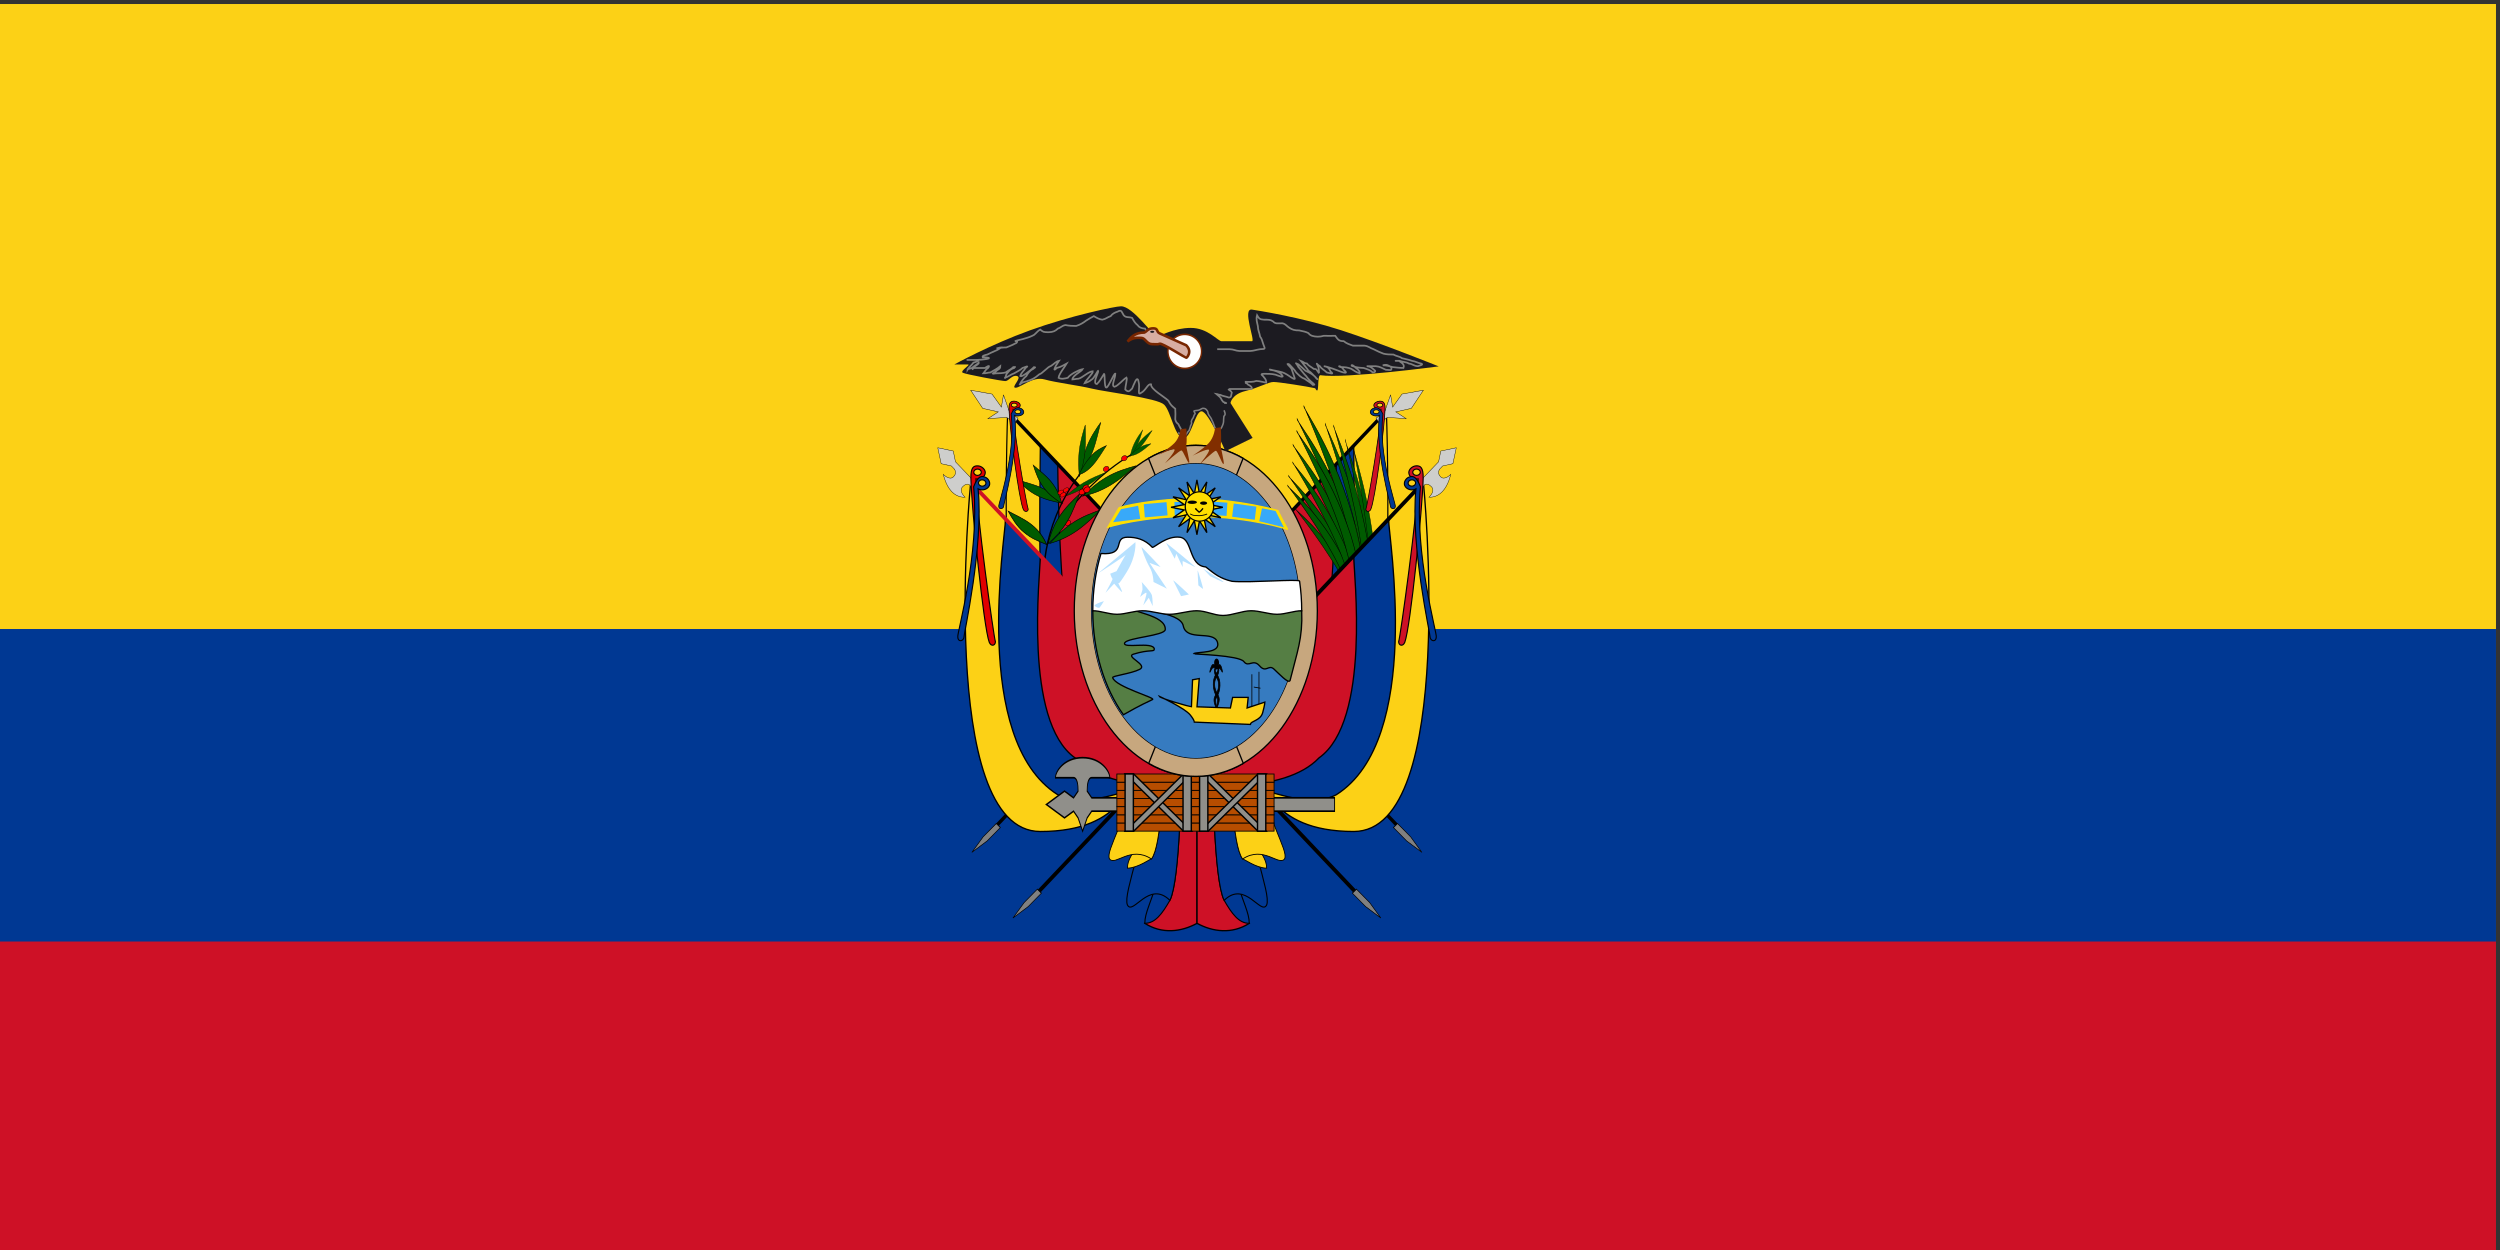 <?xml version="1.0" encoding="UTF-8" standalone="no"?>
<!-- Created with Sodipodi ("http://www.sodipodi.com/") -->
<svg
   xmlns:dc="http://purl.org/dc/elements/1.1/"
   xmlns:cc="http://web.resource.org/cc/"
   xmlns:rdf="http://www.w3.org/1999/02/22-rdf-syntax-ns#"
   xmlns:svg="http://www.w3.org/2000/svg"
   xmlns="http://www.w3.org/2000/svg"
   xmlns:sodipodi="http://inkscape.sourceforge.net/DTD/sodipodi-0.dtd"
   xmlns:inkscape="http://www.inkscape.org/namespaces/inkscape"
   height="400"
   id="svg378"
   sodipodi:docbase="F:\Mis Documentos - Miaj Dokumentoj\Mis imágenes\++Wiki\Sullpukuna\SVG"
   sodipodi:docname="Flag_of_Ecuador.svg"
   sodipodi:version="0.32"
   version="1.0"
   width="800"
   x="0"
   y="0"
   inkscape:version="0.43">
  <rect width="100%" height="100%" fill="#333333" stroke="none"/>
  <sodipodi:namedview
     id="base"
     inkscape:zoom="0.41233164"
     inkscape:cx="562.72571"
     inkscape:cy="96.69365"
     inkscape:window-width="1024"
     inkscape:window-height="708"
     inkscape:window-x="-4"
     inkscape:window-y="-4"
     inkscape:current-layer="svg378" />
  <defs
     id="defs380" />
  <g
     id="g5474">
    <g
       transform="matrix(2,0,0,2,-1.286,1.286)"
       id="g1524">
      <rect
         y="-0"
         x="0"
         width="400"
         style="font-size:12px;fill:#fcd116;fill-opacity:1;fill-rule:evenodd;stroke-width:1pt"
         id="rect171"
         height="200" />
      <rect
         y="100"
         x="0"
         width="400"
         style="font-size:12px;fill:#003893;fill-opacity:1;fill-rule:evenodd;stroke-width:1pt"
         id="rect403"
         height="100" />
      <rect
         y="150"
         x="0"
         width="400"
         style="font-size:12px;fill:#ce1126;fill-opacity:1;fill-rule:evenodd;stroke-width:1pt"
         id="rect135"
         height="50" />
    </g>
    <g
       transform="matrix(1.003,0,0,1.003,-0.912,11.257)"
       id="g5320">
      <g
         transform="matrix(-0.313,0,0,0.331,538.279,64.846)"
         style="font-size:12px"
         id="g876">
        <path
           transform="matrix(0.572,-0.697,0.561,0.714,353.276,164.965)"
           style="font-size:12px;fill-rule:evenodd;stroke-width:1pt"
           sodipodi:nodetypes="ccccc"
           id="path877"
           d="M 4.799,403.833 L 28.592,600.728 L 32.413,600.728 L 8.62,403.833 L 4.799,403.833 z " />
        <path
           transform="matrix(0.745,-0.667,0.73,0.684,197.727,197.432)"
           style="font-size:12px;fill-rule:evenodd;stroke-width:1pt"
           sodipodi:nodetypes="ccccc"
           id="path878"
           d="M 4.799,403.833 L -2.539,633.668 L 1.282,633.668 L 8.62,403.833 L 4.799,403.833 z " />
        <path
           transform="matrix(0.117,-0.11,0.152,0.146,590.199,674.919)"
           style="font-size:12px;fill:#808080;fill-rule:evenodd;stroke:#000000;stroke-width:4.104"
           sodipodi:nodetypes="cccccc"
           id="path879"
           d="M 478.346,60.236 L 478.346,148.819 L 496.063,237.402 L 513.78,148.819 L 513.78,60.236 L 478.346,60.236 z " />
        <path
           transform="matrix(0.117,-0.11,0.152,0.146,632.046,611.638)"
           style="font-size:12px;fill:#808080;fill-rule:evenodd;stroke:#000000;stroke-width:4.104"
           sodipodi:nodetypes="cccccc"
           id="path880"
           d="M 478.346,60.236 L 478.346,148.819 L 496.063,237.402 L 513.78,148.819 L 513.78,60.236 L 478.346,60.236 z " />
      </g>
      <g
         transform="matrix(0.313,0,0,0.331,227.258,64.846)"
         style="font-size:12px"
         id="g841">
        <path
           transform="matrix(0.572,-0.697,0.561,0.714,353.276,164.965)"
           style="font-size:12px;fill-rule:evenodd;stroke-width:1pt"
           sodipodi:nodetypes="ccccc"
           id="path840"
           d="M 4.799,403.833 L 28.592,600.728 L 32.413,600.728 L 8.62,403.833 L 4.799,403.833 z " />
        <path
           transform="matrix(0.745,-0.667,0.73,0.684,197.727,197.432)"
           style="font-size:12px;fill-rule:evenodd;stroke-width:1pt"
           sodipodi:nodetypes="ccccc"
           id="path839"
           d="M 4.799,403.833 L -2.539,633.668 L 1.282,633.668 L 8.62,403.833 L 4.799,403.833 z " />
        <path
           transform="matrix(0.117,-0.11,0.152,0.146,590.199,674.919)"
           style="font-size:12px;fill:#808080;fill-rule:evenodd;stroke:#000000;stroke-width:4.104"
           sodipodi:nodetypes="cccccc"
           id="path700"
           d="M 478.346,60.236 L 478.346,148.819 L 496.063,237.402 L 513.78,148.819 L 513.78,60.236 L 478.346,60.236 z " />
        <path
           transform="matrix(0.117,-0.11,0.152,0.146,632.046,611.638)"
           style="font-size:12px;fill:#808080;fill-rule:evenodd;stroke:#000000;stroke-width:4.104"
           sodipodi:nodetypes="cccccc"
           id="path701"
           d="M 478.346,60.236 L 478.346,148.819 L 496.063,237.402 L 513.78,148.819 L 513.78,60.236 L 478.346,60.236 z " />
      </g>
      <g
         id="g1691"
         transform="matrix(2.316,0,0,2.316,-80.385,-45.138)">
        <path
           style="font-size:12px;fill:#ce1126;fill-opacity:1;fill-rule:evenodd;stroke:#000000;stroke-width:0.139pt;stroke-linecap:butt;stroke-linejoin:miter;stroke-opacity:1"
           sodipodi:nodetypes="ccccc"
           id="path561"
           d="M 192.805,141.837 C 195.203,143.36 197.826,143.019 200,141.837 L 200,121.575 L 195.203,121.575 C 197.602,129.174 197.602,136.772 192.805,141.837 z " />
        <path
           style="font-size:12px;fill:#003893;fill-opacity:1;fill-rule:evenodd;stroke:#000000;stroke-width:0.114pt;stroke-linecap:butt;stroke-linejoin:miter;stroke-opacity:1"
           sodipodi:nodetypes="ccccc"
           id="path559"
           d="M 196.261,121.576 C 196.261,135.822 192.805,138.988 192.805,141.837 C 194.247,141.837 195.203,140.511 196.261,138.671 C 197.703,135.822 197.843,121.354 197.703,121.576 L 196.261,121.576 z " />
        <path
           style="font-size:12px;fill:#003893;fill-opacity:1;fill-rule:evenodd;stroke:#000000;stroke-width:0.114pt;stroke-linecap:butt;stroke-linejoin:miter;stroke-opacity:1"
           sodipodi:nodetypes="ccccc"
           id="path560"
           d="M 193.377,121.576 C 193.311,129.902 189.731,137.6 190.407,139.305 C 191.178,140.829 193.377,135.822 196.261,138.671 C 197.703,135.822 197.843,121.354 197.703,121.576 L 193.377,121.576 z " />
        <path
           style="font-size:12px;fill:#fcd116;fill-opacity:1;fill-rule:evenodd;stroke:#000000;stroke-width:0.093pt;stroke-linecap:butt;stroke-linejoin:miter;stroke-opacity:1"
           sodipodi:nodetypes="ccccc"
           id="path558"
           d="M 193.719,121.577 C 193.719,131.075 190.407,131.706 190.407,134.239 C 191.849,134.239 193.711,132.855 193.719,132.975 C 195.161,131.075 195.3,121.429 195.161,121.577 L 193.719,121.577 z " />
        <path
           style="font-size:12px;fill:#fcd116;fill-opacity:1;fill-rule:evenodd;stroke:#000000;stroke-width:0.093pt;stroke-linecap:butt;stroke-linejoin:miter;stroke-opacity:1"
           sodipodi:nodetypes="ccccc"
           id="path557"
           d="M 190.835,121.577 C 190.769,127.128 187.275,131.839 187.951,132.975 C 188.722,133.991 190.835,131.075 193.719,132.975 C 195.161,131.075 195.3,121.429 195.161,121.577 L 190.835,121.577 z " />
        <path
           style="font-size:12px;fill:#ce1126;fill-opacity:1;fill-rule:evenodd;stroke:#000000;stroke-width:0.139pt;stroke-linecap:butt;stroke-linejoin:miter;stroke-opacity:1"
           sodipodi:nodetypes="ccccc"
           id="path562"
           d="M 207.195,141.84 C 204.797,143.362 202.174,143.019 200,141.838 L 200,121.578 L 204.797,121.578 C 202.398,129.176 202.398,136.774 207.195,141.84 z " />
        <path
           style="font-size:12px;fill:#003893;fill-opacity:1;fill-rule:evenodd;stroke:#000000;stroke-width:0.114pt;stroke-linecap:butt;stroke-linejoin:miter;stroke-opacity:1"
           sodipodi:nodetypes="ccccc"
           id="path563"
           d="M 203.738,121.578 C 203.738,135.824 207.195,138.99 207.195,141.84 C 205.753,141.84 204.797,140.513 203.738,138.674 C 202.296,135.824 202.157,121.356 202.296,121.578 L 203.738,121.578 z " />
        <path
           style="font-size:12px;fill:#003893;fill-opacity:1;fill-rule:evenodd;stroke:#000000;stroke-width:0.114pt;stroke-linecap:butt;stroke-linejoin:miter;stroke-opacity:1"
           sodipodi:nodetypes="ccccc"
           id="path564"
           d="M 206.623,121.578 C 206.688,129.904 210.269,137.603 209.593,139.307 C 208.822,140.831 206.623,135.824 203.738,138.674 C 202.296,135.824 202.157,121.356 202.296,121.578 L 206.623,121.578 z " />
        <path
           style="font-size:12px;fill:#fcd116;fill-opacity:1;fill-rule:evenodd;stroke:#000000;stroke-width:0.093pt;stroke-linecap:butt;stroke-linejoin:miter;stroke-opacity:1"
           sodipodi:nodetypes="ccccc"
           id="path565"
           d="M 206.281,121.579 C 206.281,131.077 209.593,131.709 209.593,134.241 C 208.151,134.241 206.288,132.857 206.281,132.977 C 204.839,131.077 204.7,121.432 204.839,121.579 L 206.281,121.579 z " />
        <path
           style="font-size:12px;fill:#fcd116;fill-opacity:1;fill-rule:evenodd;stroke:#000000;stroke-width:0.093pt;stroke-linecap:butt;stroke-linejoin:miter;stroke-opacity:1"
           sodipodi:nodetypes="ccccc"
           id="path566"
           d="M 209.165,121.577 C 209.231,127.128 212.724,131.839 212.049,132.975 C 211.278,133.991 209.165,131.075 206.281,132.975 C 204.839,131.075 204.7,121.429 204.839,121.577 L 209.165,121.577 z " />
      </g>
      <g
         id="g2162"
         transform="matrix(2.316,0,0,2.316,-90.217,-354.017)">
        <path
           style="font-size:12px;fill:#fcd116;fill-opacity:1;fill-rule:evenodd;stroke:#000000;stroke-width:0.125pt"
           sodipodi:nodetypes="ccccc"
           id="path2081"
           d="M 230.331,204.682 C 230.331,204.682 232.173,254.957 224.804,254.957 C 217.434,254.957 213.749,249.665 213.749,249.665 L 213.838,222.031 L 230.331,204.682 z " />
        <path
           style="font-size:12px;fill:#003893;fill-opacity:1;fill-rule:evenodd;stroke:#000000;stroke-width:0.125pt"
           sodipodi:nodetypes="ccccc"
           id="path2083"
           d="M 225.83,209.367 C 225.83,212.013 226.646,249.665 222.961,249.665 C 219.276,249.665 213.749,247.019 213.749,247.019 L 213.838,222.031 L 225.83,209.367 z " />
        <path
           style="font-size:12px;fill:#ce1126;fill-opacity:1;fill-rule:evenodd;stroke:#000000;stroke-width:0.125pt"
           sodipodi:nodetypes="ccccc"
           id="path2085"
           d="M 223.432,211.9 C 223.432,214.546 222.961,244.373 219.276,244.373 C 217.434,244.373 213.749,244.373 213.749,244.373 L 213.838,222.031 L 223.432,211.9 z " />
        <path
           style="font-size:12px;fill-rule:evenodd;stroke-width:1pt"
           sodipodi:nodetypes="ccccc"
           id="path2087"
           d="M 230.627,204.682 L 213.839,222.412 L 213.543,222.031 L 230.331,204.301 L 230.627,204.682 z " />
        <g
           transform="matrix(7.097392e-2,-3.196257e-2,2.287069e-2,9.918836e-2,181.403,235.919)"
           id="g2089"
           style="font-size:12px">
          <path
             transform="matrix(0.534,0,0,0.823,287.663,-0.293)"
             style="fill:#005b00;fill-opacity:1;fill-rule:evenodd;stroke:#000000;stroke-width:1pt;stroke-linecap:butt;stroke-linejoin:miter;stroke-opacity:1"
             sodipodi:nodetypes="ccccc"
             id="path2091"
             d="M 428.169,-16.928 C 428.169,-16.928 509.725,73.689 539.176,137.122 C 568.627,200.554 593.547,293.437 593.547,293.437 C 593.547,293.437 595.812,207.351 557.3,130.326 C 505.195,32.911 425.903,-12.398 428.169,-16.928 z " />
          <path
             transform="matrix(0.615,7.875077e-2,-6.175663e-2,0.89,253.703,-77.628)"
             style="fill:#005b00;fill-opacity:1;fill-rule:evenodd;stroke:#000000;stroke-width:1pt;stroke-linecap:butt;stroke-linejoin:miter;stroke-opacity:1"
             sodipodi:nodetypes="ccccc"
             id="path2093"
             d="M 428.169,-16.928 C 428.169,-16.928 509.725,73.689 539.176,137.122 C 568.627,200.554 593.547,293.437 593.547,293.437 C 593.547,293.437 595.812,207.351 557.3,130.326 C 505.195,32.911 425.903,-12.398 428.169,-16.928 z " />
          <path
             transform="matrix(0.589,0.52,-0.356,0.814,345.669,-312.474)"
             style="fill:#005b00;fill-opacity:1;fill-rule:evenodd;stroke:#000000;stroke-width:1pt;stroke-linecap:butt;stroke-linejoin:miter;stroke-opacity:1"
             sodipodi:nodetypes="ccccc"
             id="path2095"
             d="M 428.169,-16.928 C 428.169,-16.928 509.725,73.689 539.176,137.122 C 568.627,200.554 593.547,293.437 593.547,293.437 C 593.547,293.437 595.812,207.351 557.3,130.326 C 505.195,32.911 425.903,-12.398 428.169,-16.928 z " />
          <path
             transform="matrix(0.707,0.298,-0.252,0.949,249.311,-237.177)"
             style="fill:#005b00;fill-opacity:1;fill-rule:evenodd;stroke:#000000;stroke-width:1pt;stroke-linecap:butt;stroke-linejoin:miter;stroke-opacity:1"
             sodipodi:nodetypes="ccccc"
             id="path2097"
             d="M 428.169,-16.928 C 428.169,-16.928 509.725,73.689 539.176,137.122 C 568.627,200.554 593.547,293.437 593.547,293.437 C 593.547,293.437 595.812,207.351 557.3,130.326 C 505.195,32.911 425.903,-12.398 428.169,-16.928 z " />
          <path
             transform="matrix(0.421,0.527,-0.351,0.716,446.488,-285.656)"
             style="fill:#005b00;fill-opacity:1;fill-rule:evenodd;stroke:#000000;stroke-width:1pt;stroke-linecap:butt;stroke-linejoin:miter;stroke-opacity:1"
             sodipodi:nodetypes="ccccc"
             id="path2099"
             d="M 428.169,-16.928 C 428.169,-16.928 509.725,73.689 539.176,137.122 C 568.627,200.554 593.547,293.437 593.547,293.437 C 593.547,293.437 595.812,207.351 557.3,130.326 C 505.195,32.911 425.903,-12.398 428.169,-16.928 z " />
          <path
             transform="matrix(0.669,0.219,-0.173,0.886,249.206,-174.228)"
             style="fill:#005b00;fill-opacity:1;fill-rule:evenodd;stroke:#000000;stroke-width:1pt;stroke-linecap:butt;stroke-linejoin:miter;stroke-opacity:1"
             sodipodi:nodetypes="ccccc"
             id="path2101"
             d="M 428.169,-16.928 C 428.169,-16.928 509.725,73.689 539.176,137.122 C 568.627,200.554 593.547,293.437 593.547,293.437 C 593.547,293.437 595.812,207.351 557.3,130.326 C 505.195,32.911 425.903,-12.398 428.169,-16.928 z " />
          <path
             transform="matrix(0.634,3.827388e-2,-6.552245e-2,0.879,239.969,-48.721)"
             style="fill:#005b00;fill-opacity:1;fill-rule:evenodd;stroke:#000000;stroke-width:1pt;stroke-linecap:butt;stroke-linejoin:miter;stroke-opacity:1"
             sodipodi:nodetypes="ccccc"
             id="path2103"
             d="M 428.169,-16.928 C 428.169,-16.928 509.725,73.689 539.176,137.122 C 568.627,200.554 593.547,293.437 593.547,293.437 C 593.547,293.437 595.812,207.351 557.3,130.326 C 505.195,32.911 425.903,-12.398 428.169,-16.928 z " />
          <path
             transform="matrix(0.609,0.12,-0.121,0.884,268.024,-109.934)"
             style="fill:#005b00;fill-opacity:1;fill-rule:evenodd;stroke:#000000;stroke-width:1pt;stroke-linecap:butt;stroke-linejoin:miter;stroke-opacity:1"
             sodipodi:nodetypes="ccccc"
             id="path2105"
             d="M 428.169,-16.928 C 428.169,-16.928 509.725,73.689 539.176,137.122 C 568.627,200.554 593.547,293.437 593.547,293.437 C 593.547,293.437 595.812,207.351 557.3,130.326 C 505.195,32.911 425.903,-12.398 428.169,-16.928 z " />
          <path
             transform="matrix(0.554,0.534,-0.407,0.75,373.792,-312.513)"
             style="fill:#005b00;fill-opacity:1;fill-rule:evenodd;stroke:#000000;stroke-width:1pt;stroke-linecap:butt;stroke-linejoin:miter;stroke-opacity:1"
             sodipodi:nodetypes="ccccc"
             id="path2107"
             d="M 428.169,-16.928 C 428.169,-16.928 509.725,73.689 539.176,137.122 C 568.627,200.554 593.547,293.437 593.547,293.437 C 593.547,293.437 595.812,207.351 557.3,130.326 C 505.195,32.911 425.903,-12.398 428.169,-16.928 z " />
          <path
             transform="matrix(0.686,0.344,-0.315,0.93,274.325,-269.419)"
             style="fill:#005b00;fill-opacity:1;fill-rule:evenodd;stroke:#000000;stroke-width:1pt;stroke-linecap:butt;stroke-linejoin:miter;stroke-opacity:1"
             sodipodi:nodetypes="ccccc"
             id="path2109"
             d="M 428.169,-16.928 C 428.169,-16.928 509.725,73.689 539.176,137.122 C 568.627,200.554 593.547,293.437 593.547,293.437 C 593.547,293.437 595.812,207.351 557.3,130.326 C 505.195,32.911 425.903,-12.398 428.169,-16.928 z " />
          <path
             transform="matrix(0.388,0.52,-0.394,0.643,470.972,-270.707)"
             style="fill:#005b00;fill-opacity:1;fill-rule:evenodd;stroke:#000000;stroke-width:1pt;stroke-linecap:butt;stroke-linejoin:miter;stroke-opacity:1"
             sodipodi:nodetypes="ccccc"
             id="path2111"
             d="M 428.169,-16.928 C 428.169,-16.928 509.725,73.689 539.176,137.122 C 568.627,200.554 593.547,293.437 593.547,293.437 C 593.547,293.437 595.812,207.351 557.3,130.326 C 505.195,32.911 425.903,-12.398 428.169,-16.928 z " />
          <path
             transform="matrix(0.701,0.261,-0.256,0.879,246.365,-207.501)"
             style="fill:#005b00;fill-opacity:1;fill-rule:evenodd;stroke:#000000;stroke-width:1pt;stroke-linecap:butt;stroke-linejoin:miter;stroke-opacity:1"
             sodipodi:nodetypes="ccccc"
             id="path2113"
             d="M 428.169,-16.928 C 428.169,-16.928 509.725,73.689 539.176,137.122 C 568.627,200.554 593.547,293.437 593.547,293.437 C 593.547,293.437 595.812,207.351 557.3,130.326 C 505.195,32.911 425.903,-12.398 428.169,-16.928 z " />
        </g>
        <path
           style="font-size:12px;fill:#fcd116;fill-opacity:1;fill-rule:evenodd;stroke:#000000;stroke-width:0.139pt"
           sodipodi:nodetypes="ccccc"
           id="path2115"
           d="M 235.424,214.432 C 235.424,214.432 240.22,262.555 225.83,262.555 C 213.839,262.555 213.839,254.957 211.44,254.957 L 213.839,237.227 L 235.424,214.432 z " />
        <path
           style="font-size:12px;fill:#003893;fill-opacity:1;fill-rule:evenodd;stroke:#000000;stroke-width:0.139pt"
           sodipodi:nodetypes="ccccc"
           id="path2117"
           d="M 230.627,219.498 C 230.627,222.031 235.424,249.891 223.432,257.489 C 218.635,260.022 211.44,254.957 211.44,257.489 L 213.839,237.227 L 230.627,219.498 z " />
        <path
           style="font-size:12px;fill:#ce1126;fill-opacity:1;fill-rule:evenodd;stroke:#000000;stroke-width:0.139pt"
           sodipodi:nodetypes="ccccc"
           id="path2119"
           d="M 225.83,224.563 C 225.83,227.096 228.229,247.358 221.034,252.424 C 216.237,257.489 204.245,256.115 204.245,256.115 L 213.839,237.227 L 225.83,224.563 z " />
        <path
           style="font-size:12px;fill-rule:evenodd;stroke-width:1pt"
           sodipodi:nodetypes="ccccc"
           id="path2121"
           d="M 235.809,214.432 L 213.839,237.592 L 213.453,237.227 L 235.424,214.068 L 235.809,214.432 z " />
        <path
           style="font-size:12px;fill:#cececc;fill-rule:evenodd;stroke:#000000;stroke-width:0.04pt"
           sodipodi:nodetypes="ccccccccccccccc"
           id="path2123"
           d="M 239.493,211.886 L 238.081,212.201 L 237.653,212.649 C 237.711,212.645 237.225,213.097 237.781,213.678 C 238.338,214.259 239.193,213.363 239.193,213.363 C 239.193,213.363 238.894,214.84 238.038,215.736 C 237.182,216.632 236.198,216.499 236.198,216.499 C 236.198,216.499 237.167,215.656 236.497,215.022 C 235.828,214.388 235.513,214.889 235.513,214.889 L 234.657,215.785 L 234.101,215.204 L 237.524,211.62 L 237.824,210.143 L 239.96,209.689 L 239.493,211.886 z " />
        <path
           style="font-size:12px;fill:#cececc;fill-rule:evenodd;stroke:#000000;stroke-width:0.041pt"
           sodipodi:nodetypes="cccccccccccc"
           id="path2125"
           d="M 235.424,201.769 L 233.769,204.265 L 231.622,204.749 L 233.051,205.682 L 230.476,205.509 L 229.331,206.269 L 228.902,205.612 L 230.048,204.852 L 230.91,202.398 L 231.194,204.092 L 232.484,202.294 L 235.424,201.769 z " />
        <path
           style="font-size:12px;fill:#ce1126;fill-opacity:1;fill-rule:evenodd;stroke:#000000;stroke-width:0.082pt"
           sodipodi:nodetypes="cccccccccccc"
           id="path2127"
           d="M 229.024,203.816 C 229.024,203.965 229.206,204.086 229.43,204.086 C 229.654,204.086 229.836,203.965 229.836,203.816 C 229.836,203.668 229.654,203.547 229.43,203.547 C 229.206,203.547 229.024,203.668 229.024,203.816 z M 229.604,204.385 C 229.604,206.96 227.661,217.891 227.506,218.16 C 227.493,218.48 227.944,218.619 228.163,218.22 C 228.772,216.973 230.091,206.72 230.146,204.325 C 230.168,203.338 229.796,203.261 229.372,203.278 C 229.023,203.293 228.599,203.545 228.599,203.846 C 228.599,204.206 229.14,204.475 229.604,204.385 z " />
        <path
           style="font-size:12px;fill:#003893;fill-opacity:1;fill-rule:evenodd;stroke:#000000;stroke-width:0.082pt"
           sodipodi:nodetypes="cccccccccccc"
           id="path2129"
           d="M 228.545,204.82 C 228.617,204.96 228.848,205.033 229.059,204.982 C 229.271,204.931 229.384,204.776 229.311,204.636 C 229.239,204.495 229.009,204.423 228.797,204.474 C 228.586,204.524 228.473,204.68 228.545,204.82 z M 229.369,205.225 C 228.754,210.054 230.925,217.564 230.91,217.854 C 231.053,218.158 231.546,218.187 231.559,217.761 C 231.661,217.484 229.169,210.698 229.851,205.046 C 229.392,204.109 229.004,204.121 228.612,204.233 C 228.289,204.326 228.012,204.661 228.158,204.944 C 228.333,205.283 228.975,205.415 229.369,205.225 z " />
        <path
           style="font-size:12px;fill:#ce1126;fill-opacity:1;fill-rule:evenodd;stroke:#000000;stroke-width:0.118pt"
           sodipodi:nodetypes="cccccccccccc"
           id="path2131"
           d="M 233.962,213.063 C 233.962,213.305 234.195,213.502 234.481,213.502 C 234.768,213.502 235,213.305 235,213.063 C 235,212.821 234.768,212.625 234.481,212.625 C 234.195,212.625 233.962,212.821 233.962,213.063 z M 234.704,213.989 C 234.704,218.177 232.22,235.961 232.022,236.399 C 232.006,236.919 232.583,237.146 232.863,236.497 C 233.641,234.468 235.326,217.788 235.396,213.891 C 235.425,212.285 234.949,212.16 234.407,212.187 C 233.961,212.211 233.419,212.623 233.419,213.112 C 233.419,213.696 234.111,214.135 234.704,213.989 z " />
        <path
           style="font-size:12px;fill:#003893;fill-opacity:1;fill-rule:evenodd;stroke:#000000;stroke-width:0.118pt"
           sodipodi:nodetypes="cccccccccccc"
           id="path2133"
           d="M 233.35,214.696 C 233.443,214.924 233.737,215.042 234.007,214.96 C 234.277,214.877 234.422,214.625 234.329,214.396 C 234.237,214.168 233.943,214.05 233.673,214.133 C 233.402,214.215 233.258,214.468 233.35,214.696 z M 234.403,215.355 C 233.618,223.212 236.391,235.43 236.372,235.9 C 236.554,236.395 237.185,236.443 237.202,235.75 C 237.331,235.299 234.148,224.259 235.018,215.063 C 234.433,213.539 233.936,213.559 233.435,213.741 C 233.024,213.892 232.669,214.437 232.856,214.899 C 233.079,215.45 233.899,215.664 234.403,215.355 z " />
      </g>
      <g
         id="g2038"
         transform="matrix(2.316,0,0,2.316,-56.965,-390.495)">
        <path
           style="font-size:12px;fill:#fcd116;fill-opacity:1;fill-rule:evenodd;stroke:#000000;stroke-width:0.125pt"
           sodipodi:nodetypes="ccccc"
           id="path1921"
           d="M 163.801,220.434 C 163.801,220.434 161.959,270.709 169.328,270.709 C 176.698,270.709 180.383,265.417 180.383,265.417 L 180.294,237.783 L 163.801,220.434 z " />
        <path
           style="font-size:12px;fill:#003893;fill-opacity:1;fill-rule:evenodd;stroke:#000000;stroke-width:0.125pt"
           sodipodi:nodetypes="ccccc"
           id="path1923"
           d="M 168.302,225.119 C 168.302,227.765 167.486,265.417 171.171,265.417 C 174.856,265.417 180.383,262.77 180.383,262.77 L 180.294,237.783 L 168.302,225.119 z " />
        <path
           style="font-size:12px;fill:#ce1126;fill-opacity:1;fill-rule:evenodd;stroke:#000000;stroke-width:0.125pt"
           sodipodi:nodetypes="ccccc"
           id="path1925"
           d="M 170.7,227.652 C 170.7,230.298 171.171,260.124 174.856,260.124 C 176.698,260.124 180.383,260.124 180.383,260.124 L 180.294,237.783 L 170.7,227.652 z " />
        <path
           style="font-size:12px;fill-rule:evenodd;stroke-width:1pt"
           sodipodi:nodetypes="ccccc"
           id="path1927"
           d="M 163.505,220.434 L 180.293,238.163 L 180.589,237.783 L 163.801,220.053 L 163.505,220.434 z " />
        <path
           style="font-size:12px;fill:#fcd116;fill-opacity:1;fill-rule:evenodd;stroke:#000000;stroke-width:0.139pt"
           sodipodi:nodetypes="ccccc"
           id="path1929"
           d="M 158.708,230.184 C 158.708,230.184 153.912,278.307 168.302,278.307 C 180.293,278.307 180.293,270.708 182.692,270.708 L 180.293,252.979 L 158.708,230.184 z " />
        <g
           transform="matrix(6.987524e-2,-3.886353e-2,2.957215e-2,5.850995e-2,145.336,245.532)"
           id="g1931"
           style="font-size:12px">
          <path
             transform="matrix(1.033,0.579,-0.589,0.999,119.609,-225.321)"
             style="fill:none;fill-opacity:1;fill-rule:evenodd;stroke:#000000;stroke-width:2.305;stroke-linecap:butt;stroke-linejoin:miter;stroke-dasharray:none;stroke-opacity:1"
             sodipodi:nodetypes="cc"
             id="path1933"
             d="M 269.588,155.245 C 270.721,155.245 297.906,61.23 388.524,7.991" />
          <path
             transform="matrix(0.647,-0.442,0.571,0.933,81.137,184.899)"
             style="font-size:12px;fill:#005b00;fill-rule:evenodd;stroke:#000000;stroke-width:1pt;stroke-opacity:1"
             sodipodi:nodetypes="ccccc"
             id="path1935"
             d="M 421.373,-20.327 C 421.373,-2.194 416.806,11.39 410.045,24.982 C 404.418,6.859 400.984,-2.194 400.984,-20.327 C 400.984,-38.459 407.816,-55.441 413.443,-69.034 C 415.673,-56.574 421.373,-38.459 421.373,-20.327 z " />
          <path
             transform="matrix(0.6,0,0,0.692,86.54,185.785)"
             style="fill:#ff0000;fill-opacity:1;fill-rule:evenodd;stroke:#000000;stroke-width:1pt;stroke-linecap:butt;stroke-linejoin:miter;stroke-opacity:1"
             sodipodi:type="arc"
             sodipodi:ry="7.3626709"
             sodipodi:rx="8.4954224"
             sodipodi:cy="-169.27974"
             sodipodi:cx="445.72656"
             id="path1937"
             d="M 454.222 -169.28 A 8.495 7.363 0 1 1  437.231,-169.28 A 8.495 7.363 0 1 1  454.222 -169.28 z" />
          <path
             transform="matrix(0.302,0.671,-0.764,0.809,305.068,-304.017)"
             style="font-size:12px;fill:#005b00;fill-rule:evenodd;stroke:#000000;stroke-width:1pt;stroke-opacity:1"
             sodipodi:nodetypes="ccccc"
             id="path1939"
             d="M 421.373,-20.327 C 421.373,-2.194 416.806,11.39 410.045,24.982 C 404.418,6.859 400.984,-2.194 400.984,-20.327 C 400.984,-38.459 407.816,-55.441 413.443,-69.034 C 415.673,-56.574 421.373,-38.459 421.373,-20.327 z " />
          <path
             transform="matrix(0.492,0.205,-0.506,0.952,218.444,-112.534)"
             style="font-size:12px;fill:#005b00;fill-rule:evenodd;stroke:#000000;stroke-width:1pt;stroke-opacity:1"
             sodipodi:nodetypes="ccccc"
             id="path1941"
             d="M 421.373,-20.327 C 421.373,-2.194 416.806,11.39 410.045,24.982 C 404.418,6.859 400.984,-2.194 400.984,-20.327 C 400.984,-38.459 407.816,-55.441 413.443,-69.034 C 415.673,-56.574 421.373,-38.459 421.373,-20.327 z " />
          <path
             transform="matrix(-0.166,0.889,-0.7,0.3,493.423,-380.782)"
             style="font-size:12px;fill:#005b00;fill-rule:evenodd;stroke:#000000;stroke-width:1pt;stroke-opacity:1"
             sodipodi:nodetypes="ccccc"
             id="path1943"
             d="M 421.373,-20.327 C 421.373,-2.194 416.806,11.39 410.045,24.982 C 404.418,6.859 400.984,-2.194 400.984,-20.327 C 400.984,-38.459 407.816,-55.441 413.443,-69.034 C 415.673,-56.574 421.373,-38.459 421.373,-20.327 z " />
          <path
             transform="matrix(0.778,-0.219,0.177,1.05,36.133,90.53)"
             style="font-size:12px;fill:#005b00;fill-rule:evenodd;stroke:#000000;stroke-width:1pt;stroke-opacity:1"
             sodipodi:nodetypes="ccccc"
             id="path1945"
             d="M 421.373,-20.327 C 421.373,-2.194 416.806,11.39 410.045,24.982 C 404.418,6.859 400.984,-2.194 400.984,-20.327 C 400.984,-38.459 407.816,-55.441 413.443,-69.034 C 415.673,-56.574 421.373,-38.459 421.373,-20.327 z " />
          <path
             transform="matrix(0.855,-0.321,0.385,1.059,-55.632,192.116)"
             style="font-size:12px;fill:#005b00;fill-rule:evenodd;stroke:#000000;stroke-width:1pt;stroke-opacity:1"
             sodipodi:nodetypes="ccccc"
             id="path1947"
             d="M 421.373,-20.327 C 421.373,-2.194 416.806,11.39 410.045,24.982 C 404.418,6.859 400.984,-2.194 400.984,-20.327 C 400.984,-38.459 407.816,-55.441 413.443,-69.034 C 415.673,-56.574 421.373,-38.459 421.373,-20.327 z " />
          <path
             transform="matrix(0.54,0.737,-0.916,0.657,107.951,-231.906)"
             style="font-size:12px;fill:#005b00;fill-rule:evenodd;stroke:#000000;stroke-width:1pt;stroke-opacity:1"
             sodipodi:nodetypes="ccccc"
             id="path1949"
             d="M 421.373,-20.327 C 421.373,-2.194 416.806,11.39 410.045,24.982 C 404.418,6.859 400.984,-2.194 400.984,-20.327 C 400.984,-38.459 407.816,-55.441 413.443,-69.034 C 415.673,-56.574 421.373,-38.459 421.373,-20.327 z " />
          <path
             transform="matrix(0.118,0.906,-1.119,0.134,289.513,-286.853)"
             style="font-size:12px;fill:#005b00;fill-rule:evenodd;stroke:#000000;stroke-width:1pt;stroke-opacity:1"
             sodipodi:nodetypes="ccccc"
             id="path1951"
             d="M 421.373,-20.327 C 421.373,-2.194 416.806,11.39 410.045,24.982 C 404.418,6.859 400.984,-2.194 400.984,-20.327 C 400.984,-38.459 407.816,-55.441 413.443,-69.034 C 415.673,-56.574 421.373,-38.459 421.373,-20.327 z " />
          <path
             transform="matrix(9.502301e-2,0.408,-0.564,0.273,477.351,-164.895)"
             style="font-size:12px;fill:#005b00;fill-rule:evenodd;stroke:#000000;stroke-width:1pt;stroke-opacity:1"
             sodipodi:nodetypes="ccccc"
             id="path1953"
             d="M 421.373,-20.327 C 421.373,-2.194 416.806,11.39 410.045,24.982 C 404.418,6.859 400.984,-2.194 400.984,-20.327 C 400.984,-38.459 407.816,-55.441 413.443,-69.034 C 415.673,-56.574 421.373,-38.459 421.373,-20.327 z " />
          <path
             transform="matrix(0.27,0.202,-0.427,0.397,400.567,-82.108)"
             style="font-size:12px;fill:#005b00;fill-rule:evenodd;stroke:#000000;stroke-width:1pt;stroke-opacity:1"
             sodipodi:nodetypes="ccccc"
             id="path1955"
             d="M 421.373,-20.327 C 421.373,-2.194 416.806,11.39 410.045,24.982 C 404.418,6.859 400.984,-2.194 400.984,-20.327 C 400.984,-38.459 407.816,-55.441 413.443,-69.034 C 415.673,-56.574 421.373,-38.459 421.373,-20.327 z " />
          <path
             transform="matrix(-0.215,0.43,-0.46,2.052863e-2,600.54,-168.297)"
             style="font-size:12px;fill:#005b00;fill-rule:evenodd;stroke:#000000;stroke-width:1pt;stroke-opacity:1"
             sodipodi:nodetypes="ccccc"
             id="path1957"
             d="M 421.373,-20.327 C 421.373,-2.194 416.806,11.39 410.045,24.982 C 404.418,6.859 400.984,-2.194 400.984,-20.327 C 400.984,-38.459 407.816,-55.441 413.443,-69.034 C 415.673,-56.574 421.373,-38.459 421.373,-20.327 z " />
          <path
             transform="matrix(2.309915e-2,0.469,-0.849,4.068574e-2,382.715,-176.396)"
             style="font-size:12px;fill:#005b00;fill-rule:evenodd;stroke:#000000;stroke-width:1pt;stroke-opacity:1"
             sodipodi:nodetypes="ccccc"
             id="path1959"
             d="M 421.373,-20.327 C 421.373,-2.194 416.806,11.39 410.045,24.982 C 404.418,6.859 400.984,-2.194 400.984,-20.327 C 400.984,-38.459 407.816,-55.441 413.443,-69.034 C 415.673,-56.574 421.373,-38.459 421.373,-20.327 z " />
          <path
             transform="matrix(4.541443e-2,0.912,-1.126,4.47176e-2,406.897,-340.562)"
             style="font-size:12px;fill:#005b00;fill-rule:evenodd;stroke:#000000;stroke-width:1pt;stroke-opacity:1"
             sodipodi:nodetypes="ccccc"
             id="path1961"
             d="M 421.373,-20.327 C 421.373,-2.194 416.806,11.39 410.045,24.982 C 404.418,6.859 400.984,-2.194 400.984,-20.327 C 400.984,-38.459 407.816,-55.441 413.443,-69.034 C 415.673,-56.574 421.373,-38.459 421.373,-20.327 z " />
          <path
             transform="matrix(1.171,0,0,1.108,-46.215,-16.719)"
             style="fill:none;fill-opacity:1;fill-rule:evenodd;stroke:#000000;stroke-width:2.37;stroke-linecap:butt;stroke-linejoin:miter;stroke-dasharray:none;stroke-opacity:1"
             sodipodi:nodetypes="cc"
             id="path1963"
             d="M 269.588,155.245 C 270.721,155.245 297.906,61.23 388.524,7.991" />
          <path
             transform="matrix(0.6,0,0,0.692,187.352,125.751)"
             style="fill:#ff0000;fill-opacity:1;fill-rule:evenodd;stroke:#000000;stroke-width:1pt;stroke-linecap:butt;stroke-linejoin:miter;stroke-opacity:1"
             sodipodi:type="arc"
             sodipodi:ry="7.3626709"
             sodipodi:rx="8.4954224"
             sodipodi:cy="-169.27974"
             sodipodi:cx="445.72656"
             id="path1965"
             d="M 454.222 -169.28 A 8.495 7.363 0 1 1  437.231,-169.28 A 8.495 7.363 0 1 1  454.222 -169.28 z" />
          <path
             transform="matrix(0.6,0,0,0.692,223.6,124.619)"
             style="fill:#ff0000;fill-opacity:1;fill-rule:evenodd;stroke:#000000;stroke-width:1pt;stroke-linecap:butt;stroke-linejoin:miter;stroke-opacity:1"
             sodipodi:type="arc"
             sodipodi:ry="7.3626709"
             sodipodi:rx="8.4954224"
             sodipodi:cy="-169.27974"
             sodipodi:cx="445.72656"
             id="path1967"
             d="M 454.222 -169.28 A 8.495 7.363 0 1 1  437.231,-169.28 A 8.495 7.363 0 1 1  454.222 -169.28 z" />
          <path
             transform="matrix(0.621,0,0,0.52,89.954,93.049)"
             style="fill:#ff0000;fill-opacity:1;fill-rule:evenodd;stroke:#000000;stroke-width:1pt;stroke-linecap:butt;stroke-linejoin:miter;stroke-opacity:1"
             sodipodi:type="arc"
             sodipodi:ry="7.3626709"
             sodipodi:rx="8.4954224"
             sodipodi:cy="-169.27974"
             sodipodi:cx="445.72656"
             id="path1969"
             d="M 454.222 -169.28 A 8.495 7.363 0 1 1  437.231,-169.28 A 8.495 7.363 0 1 1  454.222 -169.28 z" />
          <path
             transform="matrix(0.621,0,0,0.52,99.797,94.227)"
             style="fill:#ff0000;fill-opacity:1;fill-rule:evenodd;stroke:#000000;stroke-width:1pt;stroke-linecap:butt;stroke-linejoin:miter;stroke-opacity:1"
             sodipodi:type="arc"
             sodipodi:ry="7.3626709"
             sodipodi:rx="8.4954224"
             sodipodi:cy="-169.27974"
             sodipodi:cx="445.72656"
             id="path1971"
             d="M 454.222 -169.28 A 8.495 7.363 0 1 1  437.231,-169.28 A 8.495 7.363 0 1 1  454.222 -169.28 z" />
          <path
             transform="matrix(0.621,0,0,0.52,91.36,100.117)"
             style="fill:#ff0000;fill-opacity:1;fill-rule:evenodd;stroke:#000000;stroke-width:1pt;stroke-linecap:butt;stroke-linejoin:miter;stroke-opacity:1"
             sodipodi:type="arc"
             sodipodi:ry="7.3626709"
             sodipodi:rx="8.4954224"
             sodipodi:cy="-169.27974"
             sodipodi:cx="445.72656"
             id="path1973"
             d="M 454.222 -169.28 A 8.495 7.363 0 1 1  437.231,-169.28 A 8.495 7.363 0 1 1  454.222 -169.28 z" />
          <path
             transform="matrix(0.667,0,0,0.769,102.7,156.33)"
             style="fill:#ff0000;fill-opacity:1;fill-rule:evenodd;stroke:#000000;stroke-width:1pt;stroke-linecap:butt;stroke-linejoin:miter;stroke-opacity:1"
             sodipodi:type="arc"
             sodipodi:ry="7.3626709"
             sodipodi:rx="8.4954224"
             sodipodi:cy="-169.27974"
             sodipodi:cx="445.72656"
             id="path1975"
             d="M 454.222 -169.28 A 8.495 7.363 0 1 1  437.231,-169.28 A 8.495 7.363 0 1 1  454.222 -169.28 z" />
          <path
             transform="matrix(0.667,0,0,0.769,111.762,152.932)"
             style="fill:#ff0000;fill-opacity:1;fill-rule:evenodd;stroke:#000000;stroke-width:1pt;stroke-linecap:butt;stroke-linejoin:miter;stroke-opacity:1"
             sodipodi:type="arc"
             sodipodi:ry="7.3626709"
             sodipodi:rx="8.4954224"
             sodipodi:cy="-169.27974"
             sodipodi:cx="445.72656"
             id="path1977"
             d="M 454.222 -169.28 A 8.495 7.363 0 1 1  437.231,-169.28 A 8.495 7.363 0 1 1  454.222 -169.28 z" />
          <path
             transform="matrix(0.667,0,0,0.769,111.762,157.462)"
             style="fill:#ff0000;fill-opacity:1;fill-rule:evenodd;stroke:#000000;stroke-width:1pt;stroke-linecap:butt;stroke-linejoin:miter;stroke-opacity:1"
             sodipodi:type="arc"
             sodipodi:ry="7.3626709"
             sodipodi:rx="8.4954224"
             sodipodi:cy="-169.27974"
             sodipodi:cx="445.72656"
             id="path1979"
             d="M 454.222 -169.28 A 8.495 7.363 0 1 1  437.231,-169.28 A 8.495 7.363 0 1 1  454.222 -169.28 z" />
        </g>
        <path
           style="font-size:12px;fill:#003893;fill-opacity:1;fill-rule:evenodd;stroke:#000000;stroke-width:0.139pt"
           sodipodi:nodetypes="ccccc"
           id="path1981"
           d="M 163.505,235.25 C 163.505,237.783 158.708,265.643 170.7,273.241 C 175.497,275.774 182.692,270.708 182.692,273.241 L 180.293,252.979 L 163.505,235.25 z " />
        <path
           style="font-size:12px;fill:#ce1126;fill-opacity:1;fill-rule:evenodd;stroke:#000000;stroke-width:0.139pt"
           sodipodi:nodetypes="ccccc"
           id="path1983"
           d="M 168.302,240.315 C 168.302,242.848 165.903,263.11 173.098,268.176 C 177.895,273.241 189.887,271.867 189.887,271.867 L 180.293,252.979 L 168.302,240.315 z " />
        <path
           style="font-size:12px;fill:#ce1126;fill-opacity:1;fill-rule:evenodd;stroke-width:1pt"
           sodipodi:nodetypes="ccccc"
           id="path1985"
           d="M 158.323,230.184 L 180.293,253.344 L 180.679,252.979 L 158.708,229.82 L 158.323,230.184 z " />
        <path
           style="font-size:12px;fill:#cececc;fill-rule:evenodd;stroke:#000000;stroke-width:0.04pt"
           sodipodi:nodetypes="ccccccccccccccc"
           id="path1987"
           d="M 154.639,227.638 L 156.051,227.953 L 156.479,228.401 C 156.421,228.396 156.907,228.849 156.351,229.43 C 155.794,230.011 154.939,229.115 154.939,229.115 C 154.939,229.115 155.238,230.592 156.094,231.488 C 156.95,232.384 157.934,232.251 157.934,232.251 C 157.934,232.251 156.965,231.408 157.635,230.774 C 158.304,230.139 158.619,230.641 158.619,230.641 L 159.475,231.537 L 160.031,230.956 L 156.608,227.372 L 156.308,225.895 L 154.172,225.441 L 154.639,227.638 z " />
        <path
           style="font-size:12px;fill:#cececc;fill-rule:evenodd;stroke:#000000;stroke-width:0.041pt"
           sodipodi:nodetypes="cccccccccccc"
           id="path1989"
           d="M 158.708,217.521 L 160.363,220.017 L 162.51,220.5 L 161.08,221.434 L 163.656,221.261 L 164.801,222.021 L 165.23,221.364 L 164.084,220.604 L 163.222,218.149 L 162.938,219.844 L 161.648,218.046 L 158.708,217.521 z " />
        <path
           style="font-size:12px;fill:#e10000;fill-rule:evenodd;stroke:#000000;stroke-width:0.082pt"
           sodipodi:nodetypes="cccccccccccc"
           id="path1991"
           d="M 165.108,219.568 C 165.108,219.717 164.926,219.838 164.702,219.838 C 164.478,219.838 164.296,219.717 164.296,219.568 C 164.296,219.42 164.478,219.299 164.702,219.299 C 164.926,219.299 165.108,219.42 165.108,219.568 z M 164.528,220.137 C 164.528,222.712 166.471,233.643 166.626,233.912 C 166.639,234.232 166.188,234.371 165.969,233.972 C 165.36,232.725 164.041,222.472 163.986,220.077 C 163.964,219.09 164.336,219.013 164.76,219.029 C 165.109,219.045 165.533,219.297 165.533,219.598 C 165.533,219.958 164.992,220.227 164.528,220.137 z " />
        <path
           style="font-size:12px;fill:#003893;fill-opacity:1;fill-rule:evenodd;stroke:#000000;stroke-width:0.082pt"
           sodipodi:nodetypes="cccccccccccc"
           id="path1993"
           d="M 165.587,220.572 C 165.515,220.712 165.284,220.785 165.073,220.734 C 164.861,220.683 164.748,220.528 164.821,220.388 C 164.893,220.247 165.123,220.175 165.335,220.226 C 165.546,220.276 165.659,220.431 165.587,220.572 z M 164.763,220.977 C 165.378,225.806 163.207,233.316 163.222,233.605 C 163.079,233.91 162.586,233.939 162.573,233.513 C 162.471,233.236 164.963,226.45 164.281,220.798 C 164.74,219.861 165.128,219.873 165.52,219.985 C 165.842,220.078 166.12,220.413 165.974,220.696 C 165.799,221.035 165.157,221.167 164.763,220.977 z " />
        <path
           style="font-size:12px;fill:#e10000;fill-rule:evenodd;stroke:#000000;stroke-width:0.118pt"
           sodipodi:nodetypes="cccccccccccc"
           id="path1995"
           d="M 160.17,228.815 C 160.17,229.057 159.937,229.253 159.651,229.253 C 159.364,229.253 159.132,229.057 159.132,228.815 C 159.132,228.573 159.364,228.377 159.651,228.377 C 159.937,228.377 160.17,228.573 160.17,228.815 z M 159.428,229.741 C 159.428,233.929 161.912,251.713 162.11,252.151 C 162.126,252.671 161.549,252.898 161.269,252.249 C 160.491,250.22 158.806,233.54 158.736,229.643 C 158.707,228.036 159.183,227.912 159.725,227.939 C 160.171,227.963 160.713,228.374 160.713,228.864 C 160.713,229.448 160.021,229.887 159.428,229.741 z " />
        <path
           style="font-size:12px;fill:#003893;fill-opacity:1;fill-rule:evenodd;stroke:#000000;stroke-width:0.118pt"
           sodipodi:nodetypes="cccccccccccc"
           id="path1997"
           d="M 160.782,230.448 C 160.689,230.676 160.395,230.794 160.125,230.712 C 159.855,230.629 159.71,230.377 159.803,230.148 C 159.895,229.92 160.189,229.802 160.459,229.885 C 160.73,229.967 160.874,230.22 160.782,230.448 z M 159.729,231.107 C 160.514,238.964 157.741,251.182 157.76,251.652 C 157.578,252.147 156.947,252.195 156.93,251.502 C 156.801,251.051 159.984,240.011 159.114,230.815 C 159.699,229.291 160.196,229.311 160.697,229.493 C 161.108,229.644 161.463,230.189 161.276,230.651 C 161.053,231.202 160.233,231.416 159.729,231.107 z " />
      </g>
      <g
         transform="matrix(0.313,0,0,0.331,216.15,52.233)"
         style="font-size:12px"
         id="g751">
        <path
           transform="matrix(0.206,0,0,0.364,356.48,542.45)"
           style="font-size:12px;fill:#908f8a;fill-rule:evenodd;stroke:#000000;stroke-width:4.467"
           sodipodi:nodetypes="cccccccccccccccccccc"
           id="path702"
           d="M 198.564,77.951 L 108.888,113.385 L 198.564,148.819 L 243.401,131.102 L 265.82,148.819 L 288.239,184.252 L 310.658,148.819 L 333.077,131.102 L 1534.96,131.1 L 1534.96,95.666 L 333.077,95.668 L 310.658,77.951 C 310.658,60.235 315.361,42.518 333.077,42.518 C 350.794,42.518 387.319,42.516 422.752,42.516 C 422.752,24.799 377.914,-10.634 288.239,-10.634 C 198.564,-10.634 153.726,24.799 153.726,42.516 C 189.159,42.516 225.684,42.518 243.401,42.518 C 261.117,42.518 265.82,60.235 265.82,77.951 L 243.401,95.668 L 198.564,77.951 z " />
        <rect
           y="95.671"
           x="204.354"
           width="336.614"
           transform="matrix(0.476,0,0,0.444,353.486,559.055)"
           style="font-size:12px;fill:#b74d00;fill-rule:evenodd;stroke:#000000;stroke-width:1.378pt"
           id="rect651"
           height="17.717" />
        <rect
           y="77.955"
           x="204.354"
           width="336.614"
           transform="matrix(0.476,0,0,0.444,353.486,559.055)"
           style="font-size:12px;fill:#b74d00;fill-rule:evenodd;stroke:#000000;stroke-width:1.378pt"
           id="rect652"
           height="17.717" />
        <rect
           y="60.237"
           x="204.354"
           width="336.614"
           transform="matrix(0.476,0,0,0.444,353.486,559.055)"
           style="font-size:12px;fill:#b74d00;fill-rule:evenodd;stroke:#000000;stroke-width:1.378pt"
           id="rect653"
           height="17.717" />
        <rect
           y="42.522"
           x="204.354"
           width="336.614"
           transform="matrix(0.476,0,0,0.444,353.486,559.055)"
           style="font-size:12px;fill:#b74d00;fill-rule:evenodd;stroke:#000000;stroke-width:1.378pt"
           id="rect654"
           height="17.717" />
        <rect
           y="24.805"
           x="204.354"
           width="336.614"
           transform="matrix(0.476,0,0,0.444,353.486,559.055)"
           style="font-size:12px;fill:#b74d00;fill-rule:evenodd;stroke:#000000;stroke-width:1.378pt"
           id="rect655"
           height="17.717" />
        <rect
           y="7.089"
           x="204.354"
           width="336.614"
           transform="matrix(0.476,0,0,0.444,353.486,559.055)"
           style="font-size:12px;fill:#b74d00;fill-rule:evenodd;stroke:#000000;stroke-width:1.378pt"
           id="rect656"
           height="17.717" />
        <rect
           y="-10.628"
           x="204.354"
           width="336.614"
           transform="matrix(0.476,0,0,0.444,353.486,559.055)"
           style="font-size:12px;fill:#b74d00;fill-rule:evenodd;stroke:#000000;stroke-width:1.378pt"
           id="rect657"
           height="17.717" />
        <path
           transform="matrix(0.429,0,0,0.444,277.857,527.56)"
           style="font-size:12px;fill:#908f8a;fill-rule:evenodd;stroke:#000000;stroke-width:3.255"
           sodipodi:nodetypes="ccccc"
           id="path678"
           d="M 423.227,60.236 L 561.027,184.252 L 580.713,184.252 L 442.913,60.236 L 423.227,60.236 z " />
        <path
           transform="matrix(0.429,0,0,-0.444,277.857,636.22)"
           style="font-size:12px;fill:#908f8a;fill-rule:evenodd;stroke:#000000;stroke-width:3.255"
           sodipodi:nodetypes="ccccc"
           id="path680"
           d="M 423.227,60.236 L 561.027,184.252 L 580.713,184.252 L 442.913,60.236 L 423.227,60.236 z " />
        <path
           transform="matrix(0.476,0,0,0.444,256.752,527.56)"
           style="font-size:12px;fill:#908f8a;fill-rule:evenodd;stroke:#000000;stroke-width:3.087"
           sodipodi:nodetypes="ccccc"
           id="path672"
           d="M 425.197,60.236 L 425.197,184.252 L 442.913,184.252 L 442.913,60.236 L 425.197,60.236 z " />
        <path
           transform="matrix(0.429,0,0,0.444,353.785,527.56)"
           style="font-size:12px;fill:#908f8a;fill-rule:evenodd;stroke:#000000;stroke-width:3.255"
           sodipodi:nodetypes="ccccc"
           id="path679"
           d="M 423.227,60.236 L 561.027,184.252 L 580.713,184.252 L 442.913,60.236 L 423.227,60.236 z " />
        <path
           transform="matrix(0.429,0,0,-0.444,353.785,636.22)"
           style="font-size:12px;fill:#908f8a;fill-rule:evenodd;stroke:#000000;stroke-width:3.255"
           sodipodi:nodetypes="ccccc"
           id="path681"
           d="M 423.227,60.236 L 561.027,184.252 L 580.713,184.252 L 442.913,60.236 L 423.227,60.236 z " />
        <path
           transform="matrix(0.476,0,0,0.444,391.737,527.56)"
           style="font-size:12px;fill:#908f8a;fill-rule:evenodd;stroke:#000000;stroke-width:3.087"
           sodipodi:nodetypes="ccccc"
           id="path673"
           d="M 425.197,60.236 L 425.197,184.252 L 442.913,184.252 L 442.913,60.236 L 425.197,60.236 z " />
        <path
           transform="matrix(0.476,0,0,0.444,332.683,527.56)"
           style="font-size:12px;fill:#908f8a;fill-rule:evenodd;stroke:#000000;stroke-width:3.087"
           sodipodi:nodetypes="ccccc"
           id="path674"
           d="M 425.197,60.236 L 425.197,184.252 L 442.913,184.252 L 442.913,60.236 L 425.197,60.236 z " />
        <path
           transform="matrix(0.476,0,0,0.444,315.808,527.56)"
           style="font-size:12px;fill:#908f8a;fill-rule:evenodd;stroke:#000000;stroke-width:3.087"
           sodipodi:nodetypes="ccccc"
           id="path675"
           d="M 425.197,60.236 L 425.197,184.252 L 442.913,184.252 L 442.913,60.236 L 425.197,60.236 z " />
      </g>
      <g
         id="g2298"
         transform="matrix(2.316,0,0,2.316,-740.02,-21.867)">
        <g
           transform="matrix(0.135,0,0,0.143,412.895,31.998)"
           id="g2193"
           style="font-size:12px;fill:#c7a77e;fill-opacity:1">
          <path
             style="font-size:12px;fill:#c7a77e;fill-opacity:1;fill-rule:evenodd;stroke:#000000;stroke-width:1pt;stroke-opacity:1"
             id="path2195"
             d="M 655.512,396.85 C 655.512,484.866 599.953,556.299 531.496,556.299 C 463.04,556.299 407.481,484.866 407.481,396.85 C 407.481,308.835 463.04,237.402 531.496,237.402 C 599.953,237.402 655.512,308.835 655.512,396.85 z M 637.795,396.851 C 637.795,475.087 590.173,538.583 531.496,538.583 C 472.819,538.583 425.197,475.087 425.197,396.851 C 425.197,318.614 472.819,255.118 531.496,255.118 C 590.173,255.118 637.795,318.614 637.795,396.851 z " />
          <path
             style="font-size:12px;fill:#c7a77e;fill-opacity:1;fill-rule:evenodd;stroke:#000000;stroke-width:1pt"
             sodipodi:nodetypes="ccccccc"
             id="path2197"
             d="M 579.754,249.939 C 564.918,241.867 548.61,237.402 531.496,237.402 C 514.382,237.402 498.074,241.867 483.239,249.939 L 490.132,266.262 C 502.848,259.087 516.827,255.118 531.496,255.118 C 546.165,255.118 560.144,259.087 572.86,266.262 L 579.754,249.939 z " />
          <path
             transform="matrix(1,0,0,-1,0.205,793.701)"
             style="font-size:12px;fill:#c7a77e;fill-opacity:1;fill-rule:evenodd;stroke:#000000;stroke-width:1pt"
             sodipodi:nodetypes="ccccccc"
             id="path2199"
             d="M 579.754,249.939 C 564.918,241.867 548.61,237.402 531.496,237.402 C 514.382,237.402 498.074,241.867 483.239,249.939 L 490.132,266.262 C 502.848,259.087 516.827,255.118 531.496,255.118 C 546.165,255.118 560.144,259.087 572.86,266.262 L 579.754,249.939 z " />
        </g>
        <path
           transform="matrix(0.135,0,0,0.143,412.895,31.998)"
           style="font-size:12px;fill:#367bc0;fill-opacity:1;fill-rule:evenodd;stroke:none;stroke-width:1pt;stroke-linecap:butt;stroke-linejoin:miter;stroke-opacity:1"
           sodipodi:type="arc"
           sodipodi:ry="141.73228"
           sodipodi:rx="106.29922"
           sodipodi:cy="396.85034"
           sodipodi:cx="531.49609"
           id="path2201"
           d="M 637.795 396.85 A 106.299 141.732 0 1 1  425.197,396.85 A 106.299 141.732 0 1 1  637.795 396.85 z" />
        <path
           style="font-size:12px;fill:#557e44;fill-opacity:1;fill-rule:evenodd;stroke:#000000;stroke-width:0.139pt"
           sodipodi:nodetypes="cssssssscssssssscccc"
           id="path2203"
           d="M 499.235,88.731 C 499.388,92.542 498.607,94.398 497.625,98.361 C 497.366,98.786 496.141,97.426 495.399,96.754 C 494.657,96.083 494.341,97.36 493.431,96.319 C 492.52,95.278 491.935,96.613 491.267,95.733 C 490.599,94.854 484.322,94.725 484.314,94.649 C 484.935,94.324 488.14,94.671 487.627,93.049 C 487.045,91.373 483.417,92.999 482.93,90.852 C 482.6,88.721 475.679,88.63 475.185,88.104 C 475.38,88.914 480.563,89.255 480.439,91.331 C 480.326,92.176 475.336,92.423 474.855,93.139 C 474.443,94.039 478.771,92.895 478.932,94.001 C 478.921,94.457 478.295,94.011 476.04,94.715 C 474.913,95.067 478.132,96.191 476.908,96.807 C 475.684,97.423 473.082,97.692 473.195,97.951 C 473.593,99.224 479.245,100.743 478.682,100.962 C 476.685,101.9 475.629,102.516 474.671,103.057 C 472.067,99.389 470.455,94.324 470.455,88.731 C 474.748,87.101 473.835,86.768 481.778,86.768 C 489.721,86.768 492.334,87.101 499.235,88.731 z " />
        <path
           style="font-size:12px;fill:#ffffff;fill-rule:evenodd;stroke:#000000;stroke-width:0.139pt;stroke-opacity:1"
           sodipodi:nodetypes="csssssssccscccccc"
           id="path2205"
           d="M 499.235,88.731 C 498.142,88.731 497.007,89.217 495.841,89.217 C 494.674,89.217 493.477,88.732 492.258,88.732 C 491.04,88.732 489.647,89.379 488.398,89.379 C 487.15,89.379 486.045,88.732 484.787,88.732 C 483.53,88.732 482.274,89.217 481.03,89.217 C 479.786,89.217 478.554,88.732 477.345,88.732 C 476.136,88.732 474.95,89.217 473.798,89.217 C 472.646,89.217 471.528,88.731 470.455,88.731 C 470.455,85.935 470.858,83.271 471.586,80.847 C 475.252,81.133 473.081,78.6 475.252,78.6 C 476.423,78.6 477.612,78.866 478.668,80 C 478.999,80 480.628,78.374 482.447,78.6 C 484.265,78.827 483.596,82.499 486.016,82.694 C 487.243,83.666 487.965,84.286 489.641,84.677 C 492.04,84.907 498.894,84.32 498.942,84.65 C 499.134,85.968 499.235,87.333 499.235,88.731 z " />
        <path
           style="font-size:12px;fill:#000000;fill-opacity:1;fill-rule:evenodd;stroke:#000000;stroke-width:0.073pt;stroke-linecap:butt;stroke-linejoin:miter;stroke-opacity:1"
           sodipodi:nodetypes="cssssssssss"
           id="path2207"
           d="M 487.151,101.025 C 487.151,100.394 487.793,99.97 487.793,98.959 C 487.793,97.948 487.227,97.916 487.205,96.966 C 487.196,96.58 487.696,96.18 487.914,96.148 C 488.132,96.116 488.318,96.976 488.318,97.165 C 488.318,97.355 488.096,96.698 487.91,96.677 C 487.724,96.656 487.325,96.747 487.325,96.937 C 487.325,97.316 488.031,97.785 487.977,99.048 C 487.923,100.312 487.373,100.683 487.373,101.062 C 487.373,101.442 487.613,102.497 487.613,102.497 C 487.613,102.497 487.151,101.657 487.151,101.025 z " />
        <path
           style="font-size:12px;fill:#000000;fill-opacity:1;fill-rule:evenodd;stroke:#000000;stroke-width:0.073pt;stroke-linecap:butt;stroke-linejoin:miter;stroke-opacity:1"
           sodipodi:nodetypes="cssssssssss"
           id="path2209"
           d="M 487.879,100.936 C 487.879,100.304 487.237,99.88 487.237,98.87 C 487.237,97.859 487.805,97.827 487.825,96.877 C 487.87,96.435 487.264,96.147 487.045,96.115 C 486.827,96.082 486.571,96.998 486.571,97.188 C 486.571,97.377 486.828,96.608 487.014,96.588 C 487.2,96.567 487.705,96.658 487.705,96.848 C 487.705,97.227 487,97.695 487.053,98.959 C 487.107,100.223 487.657,100.594 487.657,100.973 C 487.657,101.352 487.417,102.408 487.417,102.408 C 487.417,102.408 487.879,101.568 487.879,100.936 z " />
        <path
           transform="matrix(8.862074e-2,0,0,0.14,438.588,33.841)"
           style="font-size:12px;fill:#000000;fill-opacity:1;fill-rule:evenodd;stroke:none;stroke-width:1pt;stroke-linecap:butt;stroke-linejoin:miter;stroke-opacity:1"
           sodipodi:type="arc"
           sodipodi:ry="4.0047908"
           sodipodi:rx="3.8045349"
           sodipodi:cy="443.2356"
           sodipodi:cx="552.05847"
           id="path2211"
           d="M 555.863 443.236 A 3.805 4.005 0 1 1  548.254,443.236 A 3.805 4.005 0 1 1  555.863 443.236 z" />
        <rect
           y="97.481"
           x="492.318"
           width="0.108"
           style="font-size:12px;fill:#000000;fill-opacity:1;fill-rule:evenodd;stroke-width:1pt"
           id="rect2213"
           height="4.523" />
        <rect
           y="97.137"
           x="493.294"
           width="0.108"
           style="font-size:12px;fill:#000000;fill-opacity:1;fill-rule:evenodd;stroke-width:1pt"
           id="rect2215"
           height="4.523" />
        <rect
           y="499.736"
           x="-14.844"
           width="0.114"
           transform="matrix(7.15513e-3,-1,0.986,0.169,0,0)"
           style="font-size:12px;fill:#000000;fill-opacity:1;fill-rule:evenodd;stroke-width:1pt"
           id="rect2217"
           height="0.936" />
        <path
           style="font-size:12px;fill:#fcd116;fill-opacity:1;fill-rule:evenodd;stroke:#000000;stroke-width:0.139pt;stroke-linecap:butt;stroke-linejoin:miter;stroke-opacity:1"
           sodipodi:nodetypes="ccccccccccccccc"
           id="path2219"
           d="M 479.597,100.505 C 479.597,100.505 483.124,102.124 483.891,103.096 C 484.658,104.068 484.351,104.067 484.351,104.067 L 492.171,104.391 C 492.171,103.906 493.551,103.905 493.858,102.772 C 494.165,101.638 494.165,101.315 494.165,101.315 L 491.711,102.124 L 491.864,100.667 L 489.718,100.667 L 489.411,102.124 L 484.811,101.962 L 485.118,98.076 L 484.198,98.238 L 484.044,101.962 C 483.891,101.962 479.751,100.829 479.597,100.505 z " />
        <path
           style="font-size:12px;fill:#fede00;fill-opacity:1;fill-rule:evenodd;stroke:#fede00;stroke-width:0.139pt;stroke-linecap:butt;stroke-linejoin:miter;stroke-opacity:1"
           sodipodi:nodetypes="ccccccc"
           id="path2221"
           d="M 472.53,77.214 C 472.53,77.214 477.626,75.611 484.999,75.725 C 492.372,75.84 497.468,77.557 497.36,77.557 C 497.251,77.557 495.95,74.923 495.95,74.923 C 495.95,74.923 490.746,73.435 484.891,73.32 C 479.036,73.206 473.939,74.466 474.048,74.58 L 472.53,77.214 z " />
        <rect
           y="83.031"
           x="480.263"
           width="3.144"
           transform="matrix(1,-1.933834e-2,1.734055e-2,1,0,0)"
           style="font-size:12px;fill:#38a9f9;fill-opacity:1;fill-rule:evenodd;stroke-width:1pt"
           id="rect2223"
           height="1.832" />
        <path
           style="font-size:12px;fill:#38a9f9;fill-rule:evenodd;stroke-width:1pt"
           sodipodi:nodetypes="ccccc"
           id="path2225"
           d="M 474.36,74.728 L 473.251,76.533 L 476.998,76.071 L 476.697,74.267 L 474.36,74.728 z " />
        <rect
           y="115.564"
           x="470.281"
           width="3.146"
           transform="matrix(0.996,-8.75495e-2,7.856122e-2,0.997,0,0)"
           style="font-size:12px;fill:#38a9f9;fill-opacity:1;fill-rule:evenodd;stroke-width:1pt"
           id="rect2227"
           height="1.831" />
        <rect
           y="40.921"
           x="-492.442"
           width="3.145"
           transform="matrix(-0.998,-6.70118e-2,-6.011324e-2,0.998,0,0)"
           style="font-size:12px;fill:#38a9f9;fill-opacity:1;fill-rule:evenodd;stroke-width:1pt"
           id="rect2229"
           height="1.832" />
        <path
           style="font-size:12px;fill:#38a9f9;fill-rule:evenodd;stroke-width:1pt"
           sodipodi:nodetypes="ccccc"
           id="path2231"
           d="M 495.64,74.995 L 496.78,77.242 L 493.386,76.404 L 493.763,74.616 L 495.64,74.995 z " />
        <rect
           y="7.159"
           x="-498.342"
           width="3.147"
           transform="matrix(-0.991,-0.135,-0.121,0.993,0,0)"
           style="font-size:12px;fill:#38a9f9;fill-opacity:1;fill-rule:evenodd;stroke-width:1pt"
           id="rect2233"
           height="1.831" />
        <polygon
           transform="matrix(0.135,0,0,0.143,412.895,31.998)"
           d="M 532.636,323.492 L 530.058,310.022 L 522.521,321.48 L 525.293,308.049 L 513.946,315.751 L 521.647,304.403 L 508.216,307.176 L 519.674,299.639 L 506.204,297.061 L 519.674,294.482 L 508.216,286.946 L 521.647,289.718 L 513.946,278.371 L 525.293,286.072 L 522.521,272.641 L 530.058,284.099 L 532.636,270.629 L 535.214,284.099 L 542.751,272.641 L 539.978,286.072 L 551.326,278.371 L 543.624,289.718 L 557.055,286.946 L 545.598,294.482 L 559.067,297.061 L 545.598,299.639 L 557.055,307.176 L 543.624,304.403 L 551.326,315.751 L 539.978,308.049 L 542.751,321.48 L 535.214,310.022 L 532.636,323.492 z "
           inkscape:randomized="0"
           inkscape:rounded="0"
           inkscape:flatsided="false"
           style="font-size:12px;fill:#ffdf00;fill-opacity:1;fill-rule:evenodd;stroke:#000000;stroke-width:1pt;stroke-opacity:1"
           sodipodi:type="star"
           sodipodi:sides="16"
           sodipodi:r2="13.21579"
           sodipodi:r1="26.43158"
           sodipodi:cy="297.06061"
           sodipodi:cx="532.6358"
           sodipodi:arg2="1.7671459"
           sodipodi:arg1="1.5707964"
           points="532.636,323.492 530.058,310.022 522.521,321.48 525.294,308.049 513.946,315.751 521.647,304.403 508.216,307.176 519.674,299.639 506.204,297.061 519.674,294.482 508.216,286.946 521.647,289.718 513.946,278.371 525.294,286.072 522.521,272.641 530.058,284.099 532.636,270.629 535.214,284.099 542.751,272.641 539.978,286.072 551.326,278.371 543.624,289.718 557.055,286.946 545.598,294.482 559.067,297.061 545.598,299.639 557.055,307.176 543.624,304.403 551.326,315.751 539.978,308.049 542.751,321.48 535.214,310.022 532.636,323.492 "
           id="polygon2235" />
        <path
           transform="matrix(0.132,0,0,0.119,414.897,39.4)"
           style="font-size:12px;fill:#ffdf00;fill-opacity:1;fill-rule:evenodd;stroke:#000000;stroke-width:1pt;stroke-linecap:butt;stroke-linejoin:miter;stroke-opacity:1"
           sodipodi:type="arc"
           sodipodi:ry="16.820068"
           sodipodi:rx="14.817657"
           sodipodi:cy="293.85678"
           sodipodi:cx="532.23535"
           id="path2237"
           d="M 547.053 293.857 A 14.818 16.82 0 1 1  517.418,293.857 A 14.818 16.82 0 1 1  547.053 293.857 z" />
        <path
           transform="matrix(0.135,0,0,0.114,412.787,40.514)"
           style="font-size:12px;fill:#000000;fill-opacity:1;fill-rule:evenodd;stroke:none;stroke-width:1pt;stroke-linecap:butt;stroke-linejoin:miter;stroke-opacity:1"
           sodipodi:type="arc"
           sodipodi:ry="2.0024109"
           sodipodi:rx="4.8057251"
           sodipodi:cy="291.85437"
           sodipodi:cx="528.63104"
           id="path2239"
           d="M 533.437 291.854 A 4.806 2.002 0 1 1  523.825,291.854 A 4.806 2.002 0 1 1  533.437 291.854 z" />
        <path
           transform="matrix(0.135,0,0,0.143,412.787,32.227)"
           style="font-size:12px;fill:#000000;fill-opacity:1;fill-rule:evenodd;stroke:none;stroke-width:1pt;stroke-linecap:butt;stroke-linejoin:miter;stroke-opacity:1"
           sodipodi:type="arc"
           sodipodi:ry="1.601913"
           sodipodi:rx="3.6043091"
           sodipodi:cy="291.45386"
           sodipodi:cx="540.24487"
           id="path2241"
           d="M 543.849 291.454 A 3.604 1.602 0 1 1  536.641,291.454 A 3.604 1.602 0 1 1  543.849 291.454 z" />
        <path
           style="font-size:12px;fill:none;fill-opacity:1;fill-rule:evenodd;stroke:#000000;stroke-width:0.139pt;stroke-linecap:butt;stroke-linejoin:miter;stroke-opacity:1"
           id="path2243"
           d="M 484.641,74.695 C 484.686,74.721 484.731,74.747 484.776,74.772 C 484.456,74.589 484.603,74.658 485.107,75.146 C 485.399,74.981 485.455,74.83 485.638,74.622" />
        <path
           style="font-size:12px;fill:none;fill-opacity:1;fill-rule:evenodd;stroke:#000000;stroke-width:0.089pt;stroke-linecap:butt;stroke-linejoin:miter;stroke-opacity:1"
           sodipodi:nodetypes="czsc"
           id="path2245"
           d="M 483.865,75.388 C 484.041,75.499 484.229,75.562 484.333,75.584 C 484.436,75.606 484.959,75.629 485.099,75.634 C 485.225,75.638 485.921,75.572 486.204,75.392" />
        <path
           style="font-size:12px;fill:#b7e1ff;fill-opacity:1;fill-rule:evenodd;stroke:none;stroke-width:1pt;stroke-linecap:butt;stroke-linejoin:miter;stroke-opacity:1"
           id="path2247"
           d="M 476.325,79.275 C 476.325,79.275 476.542,81.107 475.132,83.397 C 473.723,85.687 473.939,84.885 473.939,84.885 C 473.939,84.885 474.59,86.145 474.482,86.145 C 474.373,86.145 473.397,85 473.397,85 L 472.205,86.259 C 472.205,86.259 473.289,84.313 473.181,84.313 C 473.072,84.313 472.855,83.626 472.855,83.626 L 473.723,83.282 C 473.723,83.282 475.024,80.878 475.024,80.992 C 475.024,81.107 471.12,83.626 471.12,83.626 L 476.325,79.275 z " />
        <path
           style="font-size:12px;fill:#b7e1ff;fill-opacity:1;fill-rule:evenodd;stroke:none;stroke-width:1pt;stroke-linecap:butt;stroke-linejoin:miter;stroke-opacity:1"
           id="path2249"
           d="M 477.192,79.962 C 477.084,79.962 477.735,81.794 478.277,82.71 C 478.819,83.626 478.819,84.771 478.819,84.771 L 480.662,85.687 L 478.277,82.137 L 479.795,82.71 L 477.192,79.962 z " />
        <path
           style="font-size:12px;fill:#b7e1ff;fill-opacity:1;fill-rule:evenodd;stroke:none;stroke-width:1pt;stroke-linecap:butt;stroke-linejoin:miter;stroke-opacity:1"
           id="path2251"
           d="M 477.192,84.771 C 477.192,84.771 478.493,86.145 478.602,86.603 C 478.71,87.061 478.71,88.091 478.71,88.091 L 478.168,86.947 L 477.409,87.977 C 477.409,87.977 477.951,86.374 477.843,86.259 C 477.735,86.145 476.975,86.832 476.975,86.832 C 476.975,86.832 477.301,85.916 477.301,85.801 C 477.301,85.687 477.301,85.114 477.192,84.771 z " />
        <path
           style="font-size:12px;fill:#b7e1ff;fill-opacity:1;fill-rule:evenodd;stroke:none;stroke-width:1pt;stroke-linecap:butt;stroke-linejoin:miter;stroke-opacity:1"
           id="path2253"
           d="M 470.687,87.977 C 471.12,87.634 471.988,87.405 471.988,87.405 C 471.988,87.405 471.446,88.321 471.337,88.321 C 471.229,88.321 470.904,88.321 470.687,87.977 z " />
        <path
           style="font-size:12px;fill:#b7e1ff;fill-opacity:1;fill-rule:evenodd;stroke:none;stroke-width:1pt;stroke-linecap:butt;stroke-linejoin:miter;stroke-opacity:1"
           id="path2255"
           d="M 485.65,82.939 C 485.65,82.939 488.469,84.656 488.469,84.771 C 488.469,84.885 486.625,83.969 486.625,83.969 L 485.65,82.939 z " />
        <path
           style="font-size:12px;fill:#b7e1ff;fill-opacity:1;fill-rule:evenodd;stroke:none;stroke-width:1pt;stroke-linecap:butt;stroke-linejoin:miter;stroke-opacity:1"
           id="path2257"
           d="M 480.554,79.389 C 480.77,79.504 484.674,82.71 484.565,82.71 C 484.457,82.71 482.831,81.794 482.831,81.908 C 482.831,82.023 482.831,82.71 482.831,82.71 L 481.963,80.878 L 481.746,81.565 L 480.554,79.389 z " />
        <path
           style="font-size:12px;fill:#b7e1ff;fill-opacity:1;fill-rule:evenodd;stroke:none;stroke-width:1pt;stroke-linecap:butt;stroke-linejoin:miter;stroke-opacity:1"
           id="path2259"
           d="M 481.529,84.542 L 482.614,86.718 L 483.698,86.488 C 483.698,86.488 481.638,84.542 481.529,84.542 z " />
        <path
           style="font-size:12px;fill:#b7e1ff;fill-opacity:1;fill-rule:evenodd;stroke:none;stroke-width:1pt;stroke-linecap:butt;stroke-linejoin:miter;stroke-opacity:1"
           id="path2261"
           d="M 484.891,83.168 C 484.891,83.511 484.999,85.229 484.999,85.229 C 484.999,85.229 485.65,85.801 485.65,85.687 C 485.65,85.572 484.999,83.282 484.891,83.168 z " />
      </g>
      <g
         id="g5309"
         transform="translate(-3.638,0.606)">
        <path
           style="font-size:12px;fill:#1c1b21;fill-opacity:1;fill-rule:evenodd;stroke:none;stroke-width:1.378;stroke-linecap:butt;stroke-linejoin:miter;stroke-dasharray:none;stroke-opacity:1"
           sodipodi:nodetypes="csccccccsccccccccccccccccccc"
           id="path2337"
           d="M 309.014,104.45 C 309.014,104.45 320.277,98.219 333.101,93.578 C 345.925,88.937 360.309,85.888 362.209,85.888 C 366.008,85.888 372.522,95.434 373.608,95.434 C 374.693,95.434 379.035,92.782 384.464,92.782 C 389.892,92.782 393.148,97.025 394.234,97.025 C 395.319,97.025 402.919,97.025 404.004,97.025 C 405.09,97.025 400.748,86.418 404.004,86.948 C 405.633,87.214 419.474,89.335 432.366,93.512 C 445.257,97.688 463.557,105.061 463.557,105.061 C 463.557,105.061 433.649,109.055 425.716,107.874 C 424.631,108.404 425.663,114.889 424.142,112.036 C 421.643,111.466 412.469,110.036 410.84,110.036 C 409.212,110.036 406.175,111.875 401.833,112.936 C 397.491,113.997 397.128,116.746 397.128,116.746 L 404.185,127.883 L 395.5,132.126 C 395.5,132.126 390.072,119.397 387.901,119.397 C 385.73,119.397 384.644,128.413 381.93,127.883 C 379.216,127.353 378.131,119.397 375.959,117.276 C 373.788,115.154 357.275,113.225 352.933,112.164 C 348.59,111.103 341.582,110.284 337.783,109.223 C 333.983,108.163 330.183,111.875 328.555,111.875 C 326.927,111.875 330.726,108.693 329.098,108.163 C 327.469,107.632 326.384,109.754 325.298,109.754 C 324.213,109.754 312.814,107.632 311.728,107.102 C 310.643,106.572 314.442,104.45 313.357,104.45 C 312.271,104.45 310.643,104.45 309.014,104.45 z " />
        <path
           transform="matrix(0.117,0,0,0.142,333.734,109.507)"
           style="font-size:12px;fill:#ffffff;fill-opacity:0.995;fill-rule:evenodd;stroke:#772600;stroke-width:3.706;stroke-linecap:butt;stroke-linejoin:miter;stroke-dasharray:none;stroke-opacity:1"
           sodipodi:type="arc"
           sodipodi:ry="38.297997"
           sodipodi:rx="45.791061"
           sodipodi:cy="-64.940254"
           sodipodi:cx="417.11517"
           id="path2339"
           d="M 462.906 -64.94 A 45.791 38.298 0 1 1  371.324,-64.94 A 45.791 38.298 0 1 1  462.906 -64.94 z" />
        <path
           sodipodi:nodetypes="cscccccccccccccscccccccccccccccccccccccccccccccsssccccscccccccccccccccccscccccccccccsccccccc"
           style="font-size:12px;fill:none;fill-opacity:1;fill-rule:evenodd;stroke:#808080;stroke-width:0.555;stroke-linecap:butt;stroke-linejoin:miter;stroke-dasharray:none;stroke-opacity:1"
           id="path2343"
           d="M 392.888,99.583 C 393.436,99.583 395.509,99.583 396.8,99.583 C 398.206,99.602 398.691,100.098 399.979,100.154 C 401.12,100.154 402.261,100.154 403.402,100.154 C 404.647,100.1 405.304,99.76 406.581,99.583 C 408.711,99.553 407.985,99.359 407.559,97.871 C 407.174,96.746 407.126,96.224 406.581,95.588 C 406.376,94.227 405.898,93.743 405.848,92.165 C 405.623,90.961 405.21,90.151 405.603,88.741 C 406.167,89.708 406.394,90.106 407.804,90.167 C 409.279,90.167 409.851,90.132 410.738,90.738 C 411.423,91.576 412.337,91.309 413.673,91.309 C 414.8,91.549 414.989,92.219 415.874,92.735 C 416.917,93.41 417.591,93.591 419.052,93.591 C 420.222,93.835 421.237,94.033 421.987,94.447 C 422.611,95.318 423.595,95.533 424.921,95.588 C 425.663,95.588 426.235,95.499 426.877,95.303 C 428.005,95.366 429.15,95.303 430.545,95.303 C 431.45,96.538 431.659,96.993 433.235,97.015 C 434.313,97.898 435.222,98.049 436.169,98.442 C 437.392,98.442 438.615,98.442 439.837,98.442 C 441.148,98.559 441.569,99.187 442.772,99.583 C 443.963,100.228 445.08,100.671 445.951,101.009 C 446.816,101.229 447.944,101.295 449.129,101.295 C 450.037,101.839 451.128,101.888 451.819,102.436 C 452.831,102.689 454.213,102.987 454.998,103.292 C 456.293,103.492 456.788,103.967 457.932,104.148 C 458.917,104.476 457.606,104.758 456.954,105.004 C 455.511,104.942 455.407,104.328 454.02,104.148 C 453.282,103.644 452.164,103.711 451.086,103.292 C 449.982,103.292 448.868,103.292 450.841,103.292 C 451.81,103.961 452.743,104.392 452.308,105.575 C 451.061,105.575 450.052,105.386 448.885,105.289 C 447.654,105.012 447.089,104.719 445.706,104.719 C 447.086,104.331 447.447,104.765 448.396,105.289 C 448.748,106.67 447.996,106.145 446.684,106.145 C 445.567,105.677 444.896,105.12 443.505,105.004 C 442.527,105.004 441.549,105.004 440.571,105.004 C 442.023,105.067 442.33,105.706 443.261,106.431 C 443.337,106.874 443.241,106.854 442.527,107.001 C 441.769,106.234 440.781,105.971 439.593,105.575 C 438.436,105.526 437.211,105.409 436.169,105.004 C 435.455,104.952 435.565,103.945 437.147,105.575 C 438.107,106.233 438.445,106.765 438.37,107.286 C 437.111,106.919 436.487,106.33 435.68,105.86 C 434.544,105.371 433.606,105.289 432.257,105.289 C 430.993,104.901 432.388,104.677 433.235,106.145 C 435.053,107.648 432.995,107.003 432.257,106.716 C 431.154,106.348 430.012,105.827 429.078,105.575 C 428.337,105.328 427.692,105.085 426.877,105.004 C 428.145,105.138 428.577,105.659 429.078,106.716 C 430.364,107.749 429.022,107.247 427.855,107.001 C 427.111,106.247 426.168,105.86 425.655,105.004 C 424.428,104.288 424.397,103.465 425.166,105.289 C 425.366,105.873 425.329,107.139 425.41,107.286 C 424.509,106.151 424.702,105.86 423.698,105.86 C 423.018,105.304 422.01,104.872 421.498,104.148 C 420.553,104.045 420.493,103.651 419.541,103.292 C 420.326,104.367 421.361,105.43 421.987,106.431 C 423.102,107.157 423.411,107.812 424.187,108.428 C 424.502,109.051 425.348,109.568 424.432,108.713 C 423.383,107.506 422.602,107.227 421.009,106.431 C 420.106,105.581 419.779,105.223 418.808,104.433 C 417.486,103.936 417.999,103.655 418.808,105.289 C 419.736,106.278 420.448,107.385 421.253,108.142 C 421.806,108.983 422.742,109.876 423.454,110.425 C 423.674,110.811 424.334,110.882 423.454,110.996 C 422.706,110.208 421.633,109.705 420.764,108.998 C 419.545,108.597 418.974,107.858 418.074,107.001 C 417.502,105.999 416.55,105.222 415.874,104.433 C 414.459,103.788 416.152,105.057 416.607,105.86 C 416.923,106.9 417.31,107.751 417.585,108.713 C 417.993,109.666 416.341,108.486 415.874,108.142 C 414.798,107.43 414.012,106.954 412.695,106.716 C 411.816,106.493 410.697,106.293 409.76,106.145 C 408.642,105.794 412.814,106.534 413.443,107.708 C 414.68,109.063 412.22,107.952 411.487,107.708 C 410.28,107.426 409.095,107.423 407.819,107.423 C 406.252,107.53 407.371,107.756 407.819,108.564 C 408.302,108.997 408.647,109.91 408.553,110.276 C 407.52,110.113 406.64,109.758 405.374,109.705 C 404.352,110.103 403.121,109.991 401.951,109.991 C 401.895,110.709 402.163,110.103 402.684,110.847 C 403.53,111.248 404.092,111.734 403.907,112.273 C 402.766,112.273 401.625,112.273 400.483,112.273 C 399.261,112.273 398.038,112.273 396.815,112.273 C 396.038,112.521 396.983,112.393 397.549,113.415 C 397.232,114.34 397.546,114.998 396.561,114.998 C 395.894,114.687 394.564,114.547 393.871,114.142 C 393.183,114.142 393.234,113.933 392.649,113.857 C 394.71,115.558 393.687,115.134 394.849,116.425 C 395.05,116.503 396.672,117 395.094,116.71" />
        <path
           style="font-size:12px;fill:none;fill-opacity:1;fill-rule:evenodd;stroke:#808080;stroke-width:0.555;stroke-linecap:butt;stroke-linejoin:miter;stroke-dasharray:none;stroke-opacity:1"
           sodipodi:nodetypes="cccccccccccccsccccccccccccccccccccccccccccccccccccccccccccccccccccccccccccccccccccccccccc"
           id="path2345"
           d="M 381.705,125.696 C 381.558,125.696 381.235,124.775 380.727,123.984 C 380.385,122.947 379.935,123.54 379.504,121.987 C 379.555,120.376 379.605,120.086 379.504,118.563 C 378.496,117.743 378.078,117.488 377.303,115.995 C 376.061,114.782 371.551,112.294 371.787,110.789 C 370.704,110.508 370.171,112.755 368.506,113.563 C 367.309,114.504 368.372,111.618 367.788,109.933 C 367.38,107.556 366.198,111.125 365.745,112.137 C 364.942,112.774 364.698,113.6 363.544,112.422 C 363.544,111.541 364.269,109.083 363.962,108.605 C 362.815,109.258 361.306,111.259 360.121,111.566 C 358.927,111.263 360.381,109.025 360.381,107.365 C 359.949,107.197 358.223,111.778 357.514,111.821 C 356.806,111.863 357.116,107.367 356.784,107.463 C 356.264,108.313 355.22,110.107 354.497,110.71 C 353.108,110.501 354.702,107.723 354.914,106.696 C 355.154,105.468 353.607,109.052 352.785,109.284 C 352.183,109.893 350.988,110.324 350.584,110.425 C 351.06,109.374 353.386,107.218 353.218,106.608 C 351.866,106.666 349.795,108.759 348.628,108.998 C 347.866,108.998 346.809,109.3 346.672,109.284 C 346.738,107.926 349.523,106.773 349.968,105.948 C 348.601,106.204 345.976,107.611 345.205,108.713 C 344.302,108.942 343.157,109.23 342.27,108.713 C 342.402,107.432 344.452,104.944 344.904,104.128 C 343.671,104.762 343.048,105.257 341.725,105.555 C 341.483,105.838 340.767,106.451 340.992,105.84 C 341.382,104.65 341.972,104.108 342.459,103.272 C 341.365,103.506 340.949,104.238 339.769,104.984 C 339.021,105.022 336.884,107.529 336.157,107.572 C 334.476,109.008 333.806,109.252 332,109.854 C 330.886,110.086 330.347,110.357 329.799,110.996 C 330.357,109.85 331.209,108.752 332,108.142 C 332.54,107.188 333.046,106.395 334.201,105.86 C 334.479,105.463 335.256,105.362 334.445,105.289 C 333.748,106.015 332.581,106.826 332,107.286 C 331.251,107.836 330.383,108.397 330.044,108.142 C 330.428,106.909 331.136,106.617 331.755,105.575 C 333.049,104.614 331.762,105.246 330.777,105.575 C 330.14,106.237 328.997,106.727 328.088,107.286 C 327.043,107.604 326.369,108.337 325.153,108.713 C 325.153,109.12 325.501,107.985 325.642,107.572 C 326.645,106.302 326.914,105.948 328.088,105.575 C 328.368,105.083 328.736,105.289 327.843,105.289 C 327.18,105.979 326.255,106.354 325.398,107.001 C 324.533,107.221 323.404,107.286 322.219,107.286 C 320.698,107.499 320.83,107.633 322.219,106.716 C 323.006,105.852 323.653,106.069 323.686,105.004 C 322.768,105.781 321.649,106.351 320.507,107.001 C 319.562,107.034 319.313,107.286 318.306,107.286 C 318.791,106.701 319.081,105.978 319.774,105.575 C 320.786,104.262 319.131,105.321 318.795,105.575 C 317.573,105.575 316.35,105.575 315.128,105.575 C 314.472,106.531 315.094,105.583 315.617,105.004 C 316.249,104.62 316.902,104.121 316.839,103.863 C 316.109,104.602 315.264,104.942 314.638,105.575 C 313.957,105.813 313.171,105.932 313.171,106.145 C 313.704,105.229 314.57,104.676 315.128,103.863 C 315.952,103.654 316.654,103.36 316.839,103.007 C 315.698,103.007 314.557,103.007 313.416,103.007 C 312.21,103.007 315.395,103.007 315.861,103.007 C 317.094,103.007 318.156,102.878 319.285,102.721 C 321.232,102.343 319.114,102.151 318.062,102.151 C 317.858,101.714 318.666,101.468 319.529,101.295 C 320.267,100.887 321.179,100.525 321.974,100.154 C 322.746,99.908 323.84,99.158 323.931,99.012 C 323.194,99.057 323.2,99.252 322.463,99.298 C 323.557,99.199 324.343,99.012 325.642,99.012 C 326.821,98.57 327.831,98.085 328.821,97.586 C 329.252,96.971 329.444,97.015 328.332,97.015 C 329.318,96.645 330.717,96.468 331.511,96.159 C 332.667,95.87 333.699,95.43 334.445,95.018 C 335.161,94.45 335.575,93.788 336.401,93.306 C 337.36,94.066 337.371,94.162 339.091,94.162 C 340.473,94.143 341.319,93.755 342.026,93.021 C 343.084,92.684 343.271,92.09 344.471,91.879 C 345.564,92.107 346.678,92.165 347.894,92.165 C 349.083,91.801 350.197,91.135 351.073,90.453 C 351.821,90.024 352.709,89.404 353.519,89.026 C 354.41,89.563 355.111,89.994 356.208,90.167 C 357.343,89.971 357.933,89.333 358.898,89.026 C 359.423,88.284 360.187,87.89 361.099,87.6 C 362.519,86.786 362.408,87.869 363.055,88.741 C 363.774,89.62 364.725,89.2 365.745,89.597 C 366.307,90.607 366.721,91.296 367.457,91.879 C 368.028,92.686 368.706,92.913 369.902,93.021 C 370.338,93.699 369.99,94.188 370.88,94.447 C 371.231,94.881 371.837,95.065 372.347,95.303" />
        <path
           style="font-size:12px;fill:none;fill-opacity:1;fill-rule:evenodd;stroke:#808080;stroke-width:0.496;stroke-linecap:butt;stroke-linejoin:miter;stroke-dasharray:none;stroke-opacity:1"
           sodipodi:nodetypes="cccccccccccccccccccccccc"
           id="path2347"
           d="M 395.142,119.288 C 395.142,119.336 395.142,119.383 395.142,119.431 C 395.142,119.032 395.126,119.244 395.386,120.002 C 395.473,120.625 395.267,120.553 395.019,121 C 394.977,121.638 394.897,122.097 394.897,122.855 C 394.818,123.474 394.519,124.061 394.286,124.567 C 394.05,125.103 393.029,125.401 393.063,126.136 C 392.477,126.331 392.463,125.888 392.452,125.137 C 392.101,124.67 391.98,124.029 391.718,123.425 C 391.555,122.83 391.209,122.392 390.985,121.713 C 390.623,121.065 390.317,120.878 390.006,120.144 C 389.885,119.79 389.906,119.353 389.64,119.146 C 389.24,118.556 388.98,118.462 388.295,118.432 C 387.767,118.577 387.565,118.846 387.072,119.003 C 386.695,119.15 385.96,119.102 385.483,119.288 C 385.364,119.513 385.718,119.621 385.849,120.144 C 385.536,120.446 385.42,120.981 385.238,121.428 C 384.949,121.854 384.756,122.063 384.627,122.712 C 384.827,123.109 384.656,123.635 384.382,123.996 C 384.298,124.658 384.025,125.002 383.893,125.565 C 383.499,125.878 383.357,126.172 383.037,126.707 C 382.756,127.166 382.503,127.134 381.815,127.134 C 381.276,126.963 381.201,126.623 380.714,126.421 C 380.663,126.24 380.625,126.196 380.47,126.136" />
        <path
           style="font-size:12px;fill:#812e00;fill-opacity:1;fill-rule:evenodd;stroke:none;stroke-width:1pt;stroke-linecap:butt;stroke-linejoin:miter;stroke-opacity:1"
           sodipodi:nodetypes="cccccccccc"
           id="path2349"
           d="M 381.203,125.083 C 381.203,125.083 380.959,127.743 379.247,129.516 C 377.535,131.29 373.99,133.358 373.99,133.358 C 373.99,133.358 378.758,131.093 379.247,131.585 C 379.736,132.078 376.19,136.018 376.19,136.018 C 376.19,136.018 380.837,131.881 381.448,131.881 C 382.059,131.881 383.404,135.92 383.893,135.821 C 384.382,135.723 382.793,130.699 383.037,129.911 C 383.282,129.122 383.037,124.886 383.037,124.886 L 381.203,125.083 z " />
        <path
           style="font-size:12px;fill:#812e00;fill-opacity:1;fill-rule:evenodd;stroke:none;stroke-width:1pt;stroke-linecap:butt;stroke-linejoin:miter;stroke-opacity:1"
           sodipodi:nodetypes="cccccccccc"
           id="path2351"
           d="M 392.207,124.723 C 392.207,124.723 391.963,127.566 390.251,129.462 C 388.539,131.357 384.994,133.569 384.994,133.569 C 384.994,133.569 389.762,131.147 390.251,131.673 C 390.74,132.2 387.194,136.412 387.194,136.412 C 387.194,136.412 391.84,131.989 392.452,131.989 C 393.063,131.989 394.408,136.307 394.897,136.201 C 395.386,136.096 393.797,130.725 394.041,129.883 C 394.286,129.041 394.041,124.512 394.041,124.512 L 392.207,124.723 z " />
        <path
           style="font-size:12px;fill:#d8aea2;fill-opacity:1;fill-rule:evenodd;stroke:#772600;stroke-width:0.833;stroke-linecap:butt;stroke-linejoin:miter;stroke-dasharray:none;stroke-opacity:1"
           sodipodi:nodetypes="ccccccccccc"
           id="path2341"
           d="M 364.285,97.114 C 365.264,95.973 366.486,94.261 369.665,94.261 C 370.399,93.976 370.752,92.924 372.463,92.924 C 374.175,92.924 373.333,93.976 374.556,94.546 C 375.778,95.117 382.982,98.318 382.982,98.318 C 382.982,98.318 383.96,99.174 383.96,100.315 C 383.96,101.456 383.226,102.312 382.982,102.312 C 382.737,102.312 375.272,97.548 374.538,97.834 C 373.805,98.119 373.822,97.97 372.11,97.97 C 370.399,97.97 369.91,95.973 368.687,95.973 C 367.464,95.973 366.242,95.688 364.285,97.114 z " />
        <path
           transform="matrix(0.156,0,0,0.111,294.37,78.572)"
           style="font-size:12px;fill:#1c1b21;fill-opacity:1;fill-rule:evenodd;stroke:none;stroke-width:1pt;stroke-linecap:butt;stroke-linejoin:miter;stroke-opacity:1"
           sodipodi:type="arc"
           sodipodi:ry="2.943573"
           sodipodi:rx="4.1209869"
           sodipodi:cy="139.26701"
           sodipodi:cx="498.64063"
           id="path2353"
           d="M 502.762 139.267 A 4.121 2.944 0 1 1  494.52,139.267 A 4.121 2.944 0 1 1  502.762 139.267 z" />
      </g>
    </g>
  </g>
</svg>
